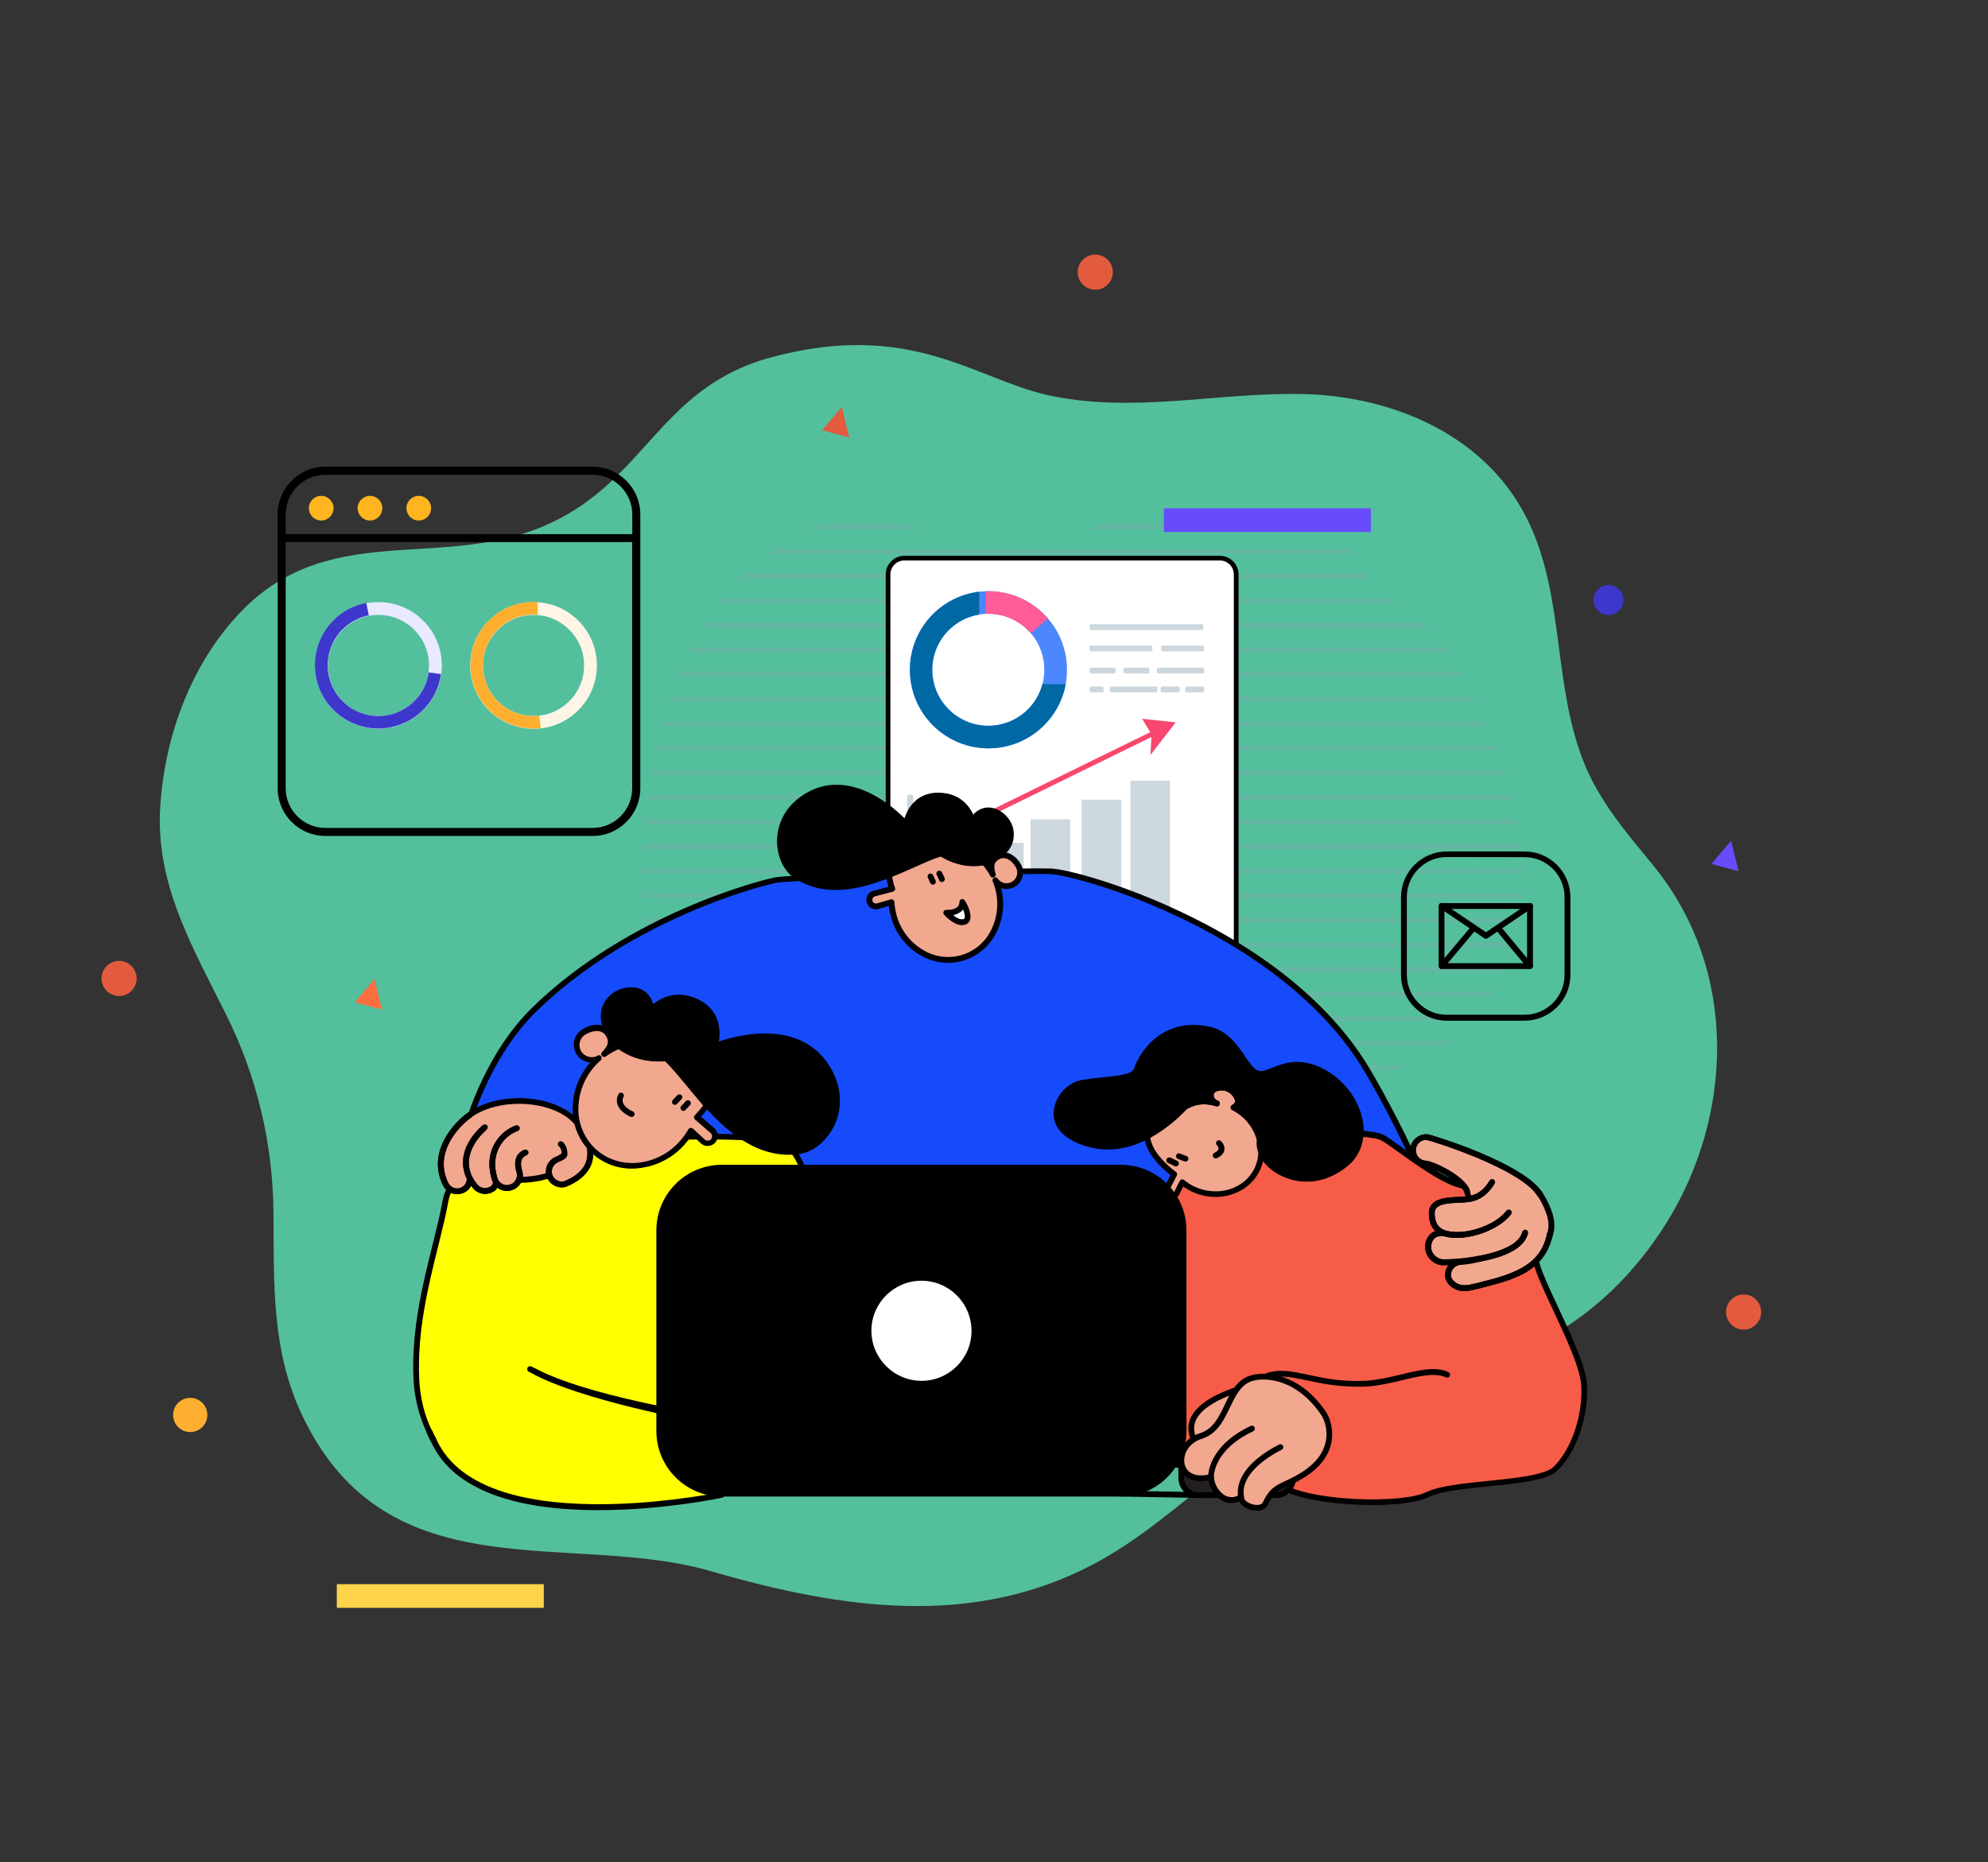 <?xml version="1.0" encoding="utf-8"?>
<!-- Generator: Adobe Illustrator 26.0.1, SVG Export Plug-In . SVG Version: 6.00 Build 0)  -->
<svg version="1.1" id="图层_1" xmlns="http://www.w3.org/2000/svg" xmlns:xlink="http://www.w3.org/1999/xlink" x="0px" y="0px"
	 viewBox="0 0 1707.6 1600" style="enable-background:new 0 0 1707.6 1600;" xml:space="preserve">
<rect x="0" y="0" width="1707.6" height="1600" fill="#333333" stroke="none"/>
<style type="text/css">
	.st0{fill:none;}
	.st1{fill:#53BF9D;}
	.st2{clip-path:url(#SVGID_00000013895850419603534250000007809846003910534285_);}
	.st3{opacity:0.3;}
	.st4{clip-path:url(#SVGID_00000103256282589970392360000009761152795283422606_);}
	.st5{fill:#8EA4B1;}
	.st6{clip-path:url(#SVGID_00000178888489495140175200000016036757569566241418_);}
	.st7{clip-path:url(#SVGID_00000004544071532815756630000008397170693703202229_);}
	.st8{clip-path:url(#SVGID_00000096026240030308392500000009614645621787274897_);}
	.st9{clip-path:url(#SVGID_00000030484517400417921570000005065601994975346846_);}
	.st10{clip-path:url(#SVGID_00000157986393317862498860000010776620876173050029_);}
	.st11{clip-path:url(#SVGID_00000037665321747520391300000002886956898881466042_);}
	.st12{clip-path:url(#SVGID_00000071543470265375722850000011922534079549266579_);}
	.st13{clip-path:url(#SVGID_00000168812199185226142440000000489826275185741220_);}
	.st14{clip-path:url(#SVGID_00000116223888981795215520000004347926320391285135_);}
	.st15{clip-path:url(#SVGID_00000152259295309638070060000001848967889609705135_);}
	.st16{clip-path:url(#SVGID_00000037674037611774344560000004425498327428645024_);}
	.st17{clip-path:url(#SVGID_00000140015319787578733110000001803854082693487271_);}
	.st18{clip-path:url(#SVGID_00000036242261328744643940000006839015335366807440_);}
	.st19{clip-path:url(#SVGID_00000116212497447501635110000003555680210245896598_);}
	.st20{fill:#992780;}
	.st21{fill:#FFFFFF;}
	.st22{fill:#CCD7DE;}
	.st23{fill:#FA476F;}
	.st24{fill:#4C87FD;}
	.st25{fill:#0069A4;}
	.st26{fill:#FF5C98;}
	.st27{fill:#042C37;}
	.st28{fill:#164BFC;}
	.st29{fill:#F2A78F;}
	.st30{fill:#F75C48;}
	.st31{fill:#231F20;}
	.st32{fill:#FFFF00;}
	.st33{fill:#FEB520;}
	.st34{fill:#E9E9FF;}
	.st35{fill:#FFF5E6;}
	.st36{fill:#3E37CB;}
	.st37{fill:#FFAF30;}
	.st38{fill:#FED44A;}
	.st39{fill:#674CFB;}
	.st40{fill:#FD6F41;}
	.st41{fill:#E25B3E;}
</style>
<g id="图层_2_00000072968709404856498390000016334347651510100893_">
	<g id="图层_1-2">
		<rect y="0" class="st0" width="1600" height="1600"/>
		<path class="st1" d="M1420.3,743.8c74.5,91.7,67.1,215.9,12.1,305.2c-27.2,44.2-64.2,80.3-106.8,102.2
			c-49.7,25.6-107.2,25-159.7,41.6c-86.7,27.5-148,110.2-228.5,152c-101.7,52.8-211.4,38.6-326.5,5.1
			c-120.6-35.1-277.2,20.4-350.8-132.8c-27.2-56.7-24.7-114.2-25.2-174.5c-0.3-59.3-14.1-117.7-40.6-170.8
			c-28.3-57-60.8-111.7-56.7-178.2c4.1-65.5,29.2-126.4,69.4-168.1c74.7-77.5,168.4-36.8,256.1-71.9
			c91.9-36.8,100.7-120.3,200-146.8c119.3-31.9,174.9,18.9,236.8,32.6c73.9,16.4,147.3-2.9,221.4-0.8s159.2,34.9,194.3,115.5
			c27.8,63.6,19.1,136.4,44.8,200.7C1374.2,689.4,1397.8,716.2,1420.3,743.8z"/>
		<g>
			<path class="st0" d="M1134.1,443.5c59.2,25,94.3,82.4,121.9,137.7c28.7,57.4,54.1,118.6,52,182s-37.8,129.6-100.6,152.6
				c-94,34.4-193.3-37.1-293.9-42.2c-103.2-5.3-193.9,58.7-277.2,116.2c-83.3,57.5-182.8,114.4-283.5,92.7
				c-107.1-23.1-175.3-146.4-133.9-242.2c19.1-44.3,49.4-79.5,92.2-99c47.4-21.5,96.1-49.1,129.2-90.3
				c32.4-40.2,47.4-91.3,70.5-137.4c26.1-52.2,95.1-129.8,160.6-125.1c60.3,4.3,95.4,69.5,156.1,76.8
				C931.5,477.8,1028.9,399.2,1134.1,443.5z"/>
		</g>
		<g>
			<defs>
				<path id="SVGID_1_" d="M679.4,905.7l-34.2-24.9c-22.7-10.6-47.2-18.7-69.5-30.2c-2.8-4.5-5.3-9.1-7.8-13.8
					c-6.1-16.8-10.8-34-14.3-51.5c-2.9-33.8-2.5-67.7,1.1-101.4c7-39.3,18-77.8,32.8-114.8c11.2-22.5,24.2-44.1,38.9-64.5
					c8.1-8.7,16.7-17,25.8-24.7c20.5-13.2,42-24.8,64.2-34.8c12.6-4.3,25.4-8.1,38.4-11.4c19.7,15.7,41.7,27.9,72.7,31.6
					c65.3,7.9,128-20.1,191.7-31.2c11.6,1.4,23.3,2.8,34.9,4.3c33.9,4.4,67.8,10.3,100.3,20.5c13.2,33.8,41.2,61.1,72.9,80.3
					c2.8,1.8,5.9,3.4,8.9,4.9c7.1,12.3,13.8,24.8,20,37.2c28.7,57.4,54.1,118.6,52,182s-37.8,129.5-100.6,152.6
					c-94,34.4-193.3-37.1-293.9-42.2c-74.4-3.8-142.3,28.4-205.6,68.2C700.9,928,691.2,915.8,679.4,905.7z"/>
			</defs>
			<clipPath id="SVGID_00000009579531347437914370000003139431833610247331_">
				<use xlink:href="#SVGID_1_"  style="overflow:visible;"/>
			</clipPath>
			<g style="clip-path:url(#SVGID_00000009579531347437914370000003139431833610247331_);">
				<g class="st3">
					<g>
						<defs>
							<rect id="SVGID_00000015314042692337277250000014623158366333499292_" x="360.9" y="357.6" width="224.3" height="211.3"/>
						</defs>
						<clipPath id="SVGID_00000183243131378283270420000009813995836870989440_">
							<use xlink:href="#SVGID_00000015314042692337277250000014623158366333499292_"  style="overflow:visible;"/>
						</clipPath>
						<g style="clip-path:url(#SVGID_00000183243131378283270420000009813995836870989440_);">
							<rect x="135.8" y="556.2" class="st5" width="225.9" height="4.2"/>
							<rect x="135.8" y="513.9" class="st5" width="225.9" height="4.2"/>
							<rect x="135.8" y="471.7" class="st5" width="225.9" height="4.2"/>
							<rect x="135.8" y="429.4" class="st5" width="225.9" height="4.2"/>
							<rect x="135.8" y="387.2" class="st5" width="225.9" height="4.2"/>
							<rect x="135.8" y="535" class="st5" width="225.9" height="4.2"/>
							<rect x="135.8" y="492.8" class="st5" width="225.9" height="4.2"/>
							<rect x="135.8" y="450.5" class="st5" width="225.9" height="4.2"/>
							<rect x="135.8" y="408.3" class="st5" width="225.9" height="4.2"/>
							<rect x="135.8" y="366" class="st5" width="225.9" height="4.2"/>
							<rect x="360.1" y="556.2" class="st5" width="225.9" height="4.2"/>
							<rect x="360.1" y="513.9" class="st5" width="225.9" height="4.2"/>
							<rect x="360.1" y="471.7" class="st5" width="225.9" height="4.2"/>
							<rect x="360.1" y="429.4" class="st5" width="225.9" height="4.2"/>
							<rect x="360.1" y="387.2" class="st5" width="225.9" height="4.2"/>
							<rect x="360.1" y="535" class="st5" width="225.9" height="4.2"/>
							<rect x="360.1" y="492.8" class="st5" width="225.9" height="4.2"/>
							<rect x="360.1" y="450.5" class="st5" width="225.9" height="4.2"/>
							<rect x="360.1" y="408.3" class="st5" width="225.9" height="4.2"/>
							<rect x="360.1" y="366" class="st5" width="225.9" height="4.2"/>
							<rect x="584.4" y="556.2" class="st5" width="225.9" height="4.2"/>
							<rect x="584.4" y="513.9" class="st5" width="225.9" height="4.2"/>
							<rect x="584.4" y="471.7" class="st5" width="225.9" height="4.2"/>
							<rect x="584.4" y="429.4" class="st5" width="225.9" height="4.2"/>
							<rect x="584.4" y="387.2" class="st5" width="225.9" height="4.2"/>
							<rect x="584.4" y="535" class="st5" width="225.9" height="4.2"/>
							<rect x="584.4" y="492.8" class="st5" width="225.9" height="4.2"/>
							<rect x="584.4" y="450.5" class="st5" width="225.9" height="4.2"/>
							<rect x="584.4" y="408.3" class="st5" width="225.9" height="4.2"/>
							<rect x="584.4" y="366" class="st5" width="225.9" height="4.2"/>
						</g>
					</g>
					<g>
						<defs>
							<rect id="SVGID_00000145752670709512614610000011053261349768513724_" x="360.9" y="568.8" width="224.3" height="211.3"/>
						</defs>
						<clipPath id="SVGID_00000176763360005924450930000007928392274042376355_">
							<use xlink:href="#SVGID_00000145752670709512614610000011053261349768513724_"  style="overflow:visible;"/>
						</clipPath>
						<g style="clip-path:url(#SVGID_00000176763360005924450930000007928392274042376355_);">
							<rect x="135.8" y="767.4" class="st5" width="225.9" height="4.2"/>
							<rect x="135.8" y="725.2" class="st5" width="225.9" height="4.2"/>
							<rect x="135.8" y="682.9" class="st5" width="225.9" height="4.2"/>
							<rect x="135.8" y="640.7" class="st5" width="225.9" height="4.2"/>
							<rect x="135.8" y="598.4" class="st5" width="225.9" height="4.2"/>
							<rect x="135.8" y="746.3" class="st5" width="225.9" height="4.2"/>
							<rect x="135.8" y="704" class="st5" width="225.9" height="4.2"/>
							<rect x="135.8" y="661.8" class="st5" width="225.9" height="4.2"/>
							<rect x="135.8" y="619.6" class="st5" width="225.9" height="4.2"/>
							<rect x="135.8" y="577.3" class="st5" width="225.9" height="4.2"/>
							<rect x="360.1" y="767.4" class="st5" width="225.9" height="4.2"/>
							<rect x="360.1" y="725.2" class="st5" width="225.9" height="4.2"/>
							<rect x="360.1" y="682.9" class="st5" width="225.9" height="4.2"/>
							<rect x="360.1" y="640.7" class="st5" width="225.9" height="4.2"/>
							<rect x="360.1" y="598.4" class="st5" width="225.9" height="4.2"/>
							<rect x="360.1" y="746.3" class="st5" width="225.9" height="4.2"/>
							<rect x="360.1" y="704" class="st5" width="225.9" height="4.2"/>
							<rect x="360.1" y="661.8" class="st5" width="225.9" height="4.2"/>
							<rect x="360.1" y="619.6" class="st5" width="225.9" height="4.2"/>
							<rect x="360.1" y="577.3" class="st5" width="225.9" height="4.2"/>
							<rect x="584.4" y="767.4" class="st5" width="225.9" height="4.2"/>
							<rect x="584.4" y="725.2" class="st5" width="225.9" height="4.2"/>
							<rect x="584.4" y="682.9" class="st5" width="225.9" height="4.2"/>
							<rect x="584.4" y="640.7" class="st5" width="225.9" height="4.2"/>
							<rect x="584.4" y="598.4" class="st5" width="225.9" height="4.2"/>
							<rect x="584.4" y="746.3" class="st5" width="225.9" height="4.2"/>
							<rect x="584.4" y="704" class="st5" width="225.9" height="4.2"/>
							<rect x="584.4" y="661.8" class="st5" width="225.9" height="4.2"/>
							<rect x="584.4" y="619.6" class="st5" width="225.9" height="4.2"/>
							<rect x="584.4" y="577.3" class="st5" width="225.9" height="4.2"/>
						</g>
					</g>
					<g>
						<defs>
							<rect id="SVGID_00000165935329021698605350000007038457627558190484_" x="360.9" y="780.1" width="224.3" height="211.3"/>
						</defs>
						<clipPath id="SVGID_00000114762663601557184270000017294079410586110639_">
							<use xlink:href="#SVGID_00000165935329021698605350000007038457627558190484_"  style="overflow:visible;"/>
						</clipPath>
						<g style="clip-path:url(#SVGID_00000114762663601557184270000017294079410586110639_);">
							<rect x="135.8" y="978.7" class="st5" width="225.9" height="4.2"/>
							<rect x="135.8" y="936.5" class="st5" width="225.9" height="4.2"/>
							<rect x="135.8" y="894.2" class="st5" width="225.9" height="4.2"/>
							<rect x="135.8" y="852" class="st5" width="225.9" height="4.2"/>
							<rect x="135.8" y="809.7" class="st5" width="225.9" height="4.2"/>
							<rect x="135.8" y="957.6" class="st5" width="225.9" height="4.2"/>
							<rect x="135.8" y="915.3" class="st5" width="225.9" height="4.2"/>
							<rect x="135.8" y="873.1" class="st5" width="225.9" height="4.2"/>
							<rect x="135.8" y="830.8" class="st5" width="225.9" height="4.2"/>
							<rect x="135.8" y="788.6" class="st5" width="225.9" height="4.2"/>
							<rect x="360.1" y="978.7" class="st5" width="225.9" height="4.2"/>
							<rect x="360.1" y="936.5" class="st5" width="225.9" height="4.2"/>
							<rect x="360.1" y="894.2" class="st5" width="225.9" height="4.2"/>
							<rect x="360.1" y="852" class="st5" width="225.9" height="4.2"/>
							<rect x="360.1" y="809.7" class="st5" width="225.9" height="4.2"/>
							<rect x="360.1" y="957.6" class="st5" width="225.9" height="4.2"/>
							<rect x="360.1" y="915.3" class="st5" width="225.9" height="4.2"/>
							<rect x="360.1" y="873.1" class="st5" width="225.9" height="4.2"/>
							<rect x="360.1" y="830.8" class="st5" width="225.9" height="4.2"/>
							<rect x="360.1" y="788.6" class="st5" width="225.9" height="4.2"/>
							<rect x="584.4" y="978.7" class="st5" width="225.9" height="4.2"/>
							<rect x="584.4" y="936.5" class="st5" width="225.9" height="4.2"/>
							<rect x="584.4" y="894.2" class="st5" width="225.9" height="4.2"/>
							<rect x="584.4" y="852" class="st5" width="225.9" height="4.2"/>
							<rect x="584.4" y="809.7" class="st5" width="225.9" height="4.2"/>
							<rect x="584.4" y="957.6" class="st5" width="225.9" height="4.2"/>
							<rect x="584.4" y="915.3" class="st5" width="225.9" height="4.2"/>
							<rect x="584.4" y="873.1" class="st5" width="225.9" height="4.2"/>
							<rect x="584.4" y="830.8" class="st5" width="225.9" height="4.2"/>
							<rect x="584.4" y="788.6" class="st5" width="225.9" height="4.2"/>
						</g>
					</g>
					<g>
						<defs>
							<rect id="SVGID_00000076599371079696378820000004902935538240296366_" x="585.2" y="357.6" width="224.3" height="211.3"/>
						</defs>
						<clipPath id="SVGID_00000012459045422076707380000005812527409455794577_">
							<use xlink:href="#SVGID_00000076599371079696378820000004902935538240296366_"  style="overflow:visible;"/>
						</clipPath>
						<g style="clip-path:url(#SVGID_00000012459045422076707380000005812527409455794577_);">
							<rect x="360.1" y="556.2" class="st5" width="225.9" height="4.2"/>
							<rect x="360.1" y="513.9" class="st5" width="225.9" height="4.2"/>
							<rect x="360.1" y="471.7" class="st5" width="225.9" height="4.2"/>
							<rect x="360.1" y="429.4" class="st5" width="225.9" height="4.2"/>
							<rect x="360.1" y="387.2" class="st5" width="225.9" height="4.2"/>
							<rect x="360.1" y="535" class="st5" width="225.9" height="4.2"/>
							<rect x="360.1" y="492.8" class="st5" width="225.9" height="4.2"/>
							<rect x="360.1" y="450.5" class="st5" width="225.9" height="4.2"/>
							<rect x="360.1" y="408.3" class="st5" width="225.9" height="4.2"/>
							<rect x="360.1" y="366" class="st5" width="225.9" height="4.2"/>
							<rect x="584.4" y="556.2" class="st5" width="225.9" height="4.2"/>
							<rect x="584.4" y="513.9" class="st5" width="225.9" height="4.2"/>
							<rect x="584.4" y="471.7" class="st5" width="225.9" height="4.2"/>
							<rect x="584.4" y="429.4" class="st5" width="225.9" height="4.2"/>
							<rect x="584.4" y="387.2" class="st5" width="225.9" height="4.2"/>
							<rect x="584.4" y="535" class="st5" width="225.9" height="4.2"/>
							<rect x="584.4" y="492.8" class="st5" width="225.9" height="4.2"/>
							<rect x="584.4" y="450.5" class="st5" width="225.9" height="4.2"/>
							<rect x="584.4" y="408.3" class="st5" width="225.9" height="4.2"/>
							<rect x="584.4" y="366" class="st5" width="225.9" height="4.2"/>
							<rect x="808.7" y="556.2" class="st5" width="225.9" height="4.2"/>
							<rect x="808.7" y="513.9" class="st5" width="225.9" height="4.2"/>
							<rect x="808.7" y="471.7" class="st5" width="225.9" height="4.2"/>
							<rect x="808.7" y="429.4" class="st5" width="225.9" height="4.2"/>
							<rect x="808.7" y="387.2" class="st5" width="225.9" height="4.2"/>
							<rect x="808.7" y="535" class="st5" width="225.9" height="4.2"/>
							<rect x="808.7" y="492.8" class="st5" width="225.9" height="4.2"/>
							<rect x="808.7" y="450.5" class="st5" width="225.9" height="4.2"/>
							<rect x="808.7" y="408.3" class="st5" width="225.9" height="4.2"/>
							<rect x="808.7" y="366" class="st5" width="225.9" height="4.2"/>
						</g>
					</g>
					<g>
						<defs>
							<rect id="SVGID_00000085232517826768789850000008481671142993821594_" x="585.2" y="568.8" width="224.3" height="211.3"/>
						</defs>
						<clipPath id="SVGID_00000034790552112745336660000015055685535761580720_">
							<use xlink:href="#SVGID_00000085232517826768789850000008481671142993821594_"  style="overflow:visible;"/>
						</clipPath>
						<g style="clip-path:url(#SVGID_00000034790552112745336660000015055685535761580720_);">
							<rect x="360.1" y="767.4" class="st5" width="225.9" height="4.2"/>
							<rect x="360.1" y="725.2" class="st5" width="225.9" height="4.2"/>
							<rect x="360.1" y="682.9" class="st5" width="225.9" height="4.2"/>
							<rect x="360.1" y="640.7" class="st5" width="225.9" height="4.2"/>
							<rect x="360.1" y="598.4" class="st5" width="225.9" height="4.2"/>
							<rect x="360.1" y="746.3" class="st5" width="225.9" height="4.2"/>
							<rect x="360.1" y="704" class="st5" width="225.9" height="4.2"/>
							<rect x="360.1" y="661.8" class="st5" width="225.9" height="4.2"/>
							<rect x="360.1" y="619.6" class="st5" width="225.9" height="4.2"/>
							<rect x="360.1" y="577.3" class="st5" width="225.9" height="4.2"/>
							<rect x="584.4" y="767.4" class="st5" width="225.9" height="4.2"/>
							<rect x="584.4" y="725.2" class="st5" width="225.9" height="4.2"/>
							<rect x="584.4" y="682.9" class="st5" width="225.9" height="4.2"/>
							<rect x="584.4" y="640.7" class="st5" width="225.9" height="4.2"/>
							<rect x="584.4" y="598.4" class="st5" width="225.9" height="4.2"/>
							<rect x="584.4" y="746.3" class="st5" width="225.9" height="4.2"/>
							<rect x="584.4" y="704" class="st5" width="225.9" height="4.2"/>
							<rect x="584.4" y="661.8" class="st5" width="225.9" height="4.2"/>
							<rect x="584.4" y="619.6" class="st5" width="225.9" height="4.2"/>
							<rect x="584.4" y="577.3" class="st5" width="225.9" height="4.2"/>
							<rect x="808.7" y="767.4" class="st5" width="225.9" height="4.2"/>
							<rect x="808.7" y="725.2" class="st5" width="225.9" height="4.2"/>
							<rect x="808.7" y="682.9" class="st5" width="225.9" height="4.2"/>
							<rect x="808.7" y="640.7" class="st5" width="225.9" height="4.2"/>
							<rect x="808.7" y="598.4" class="st5" width="225.9" height="4.2"/>
							<rect x="808.7" y="746.3" class="st5" width="225.9" height="4.2"/>
							<rect x="808.7" y="704" class="st5" width="225.9" height="4.2"/>
							<rect x="808.7" y="661.8" class="st5" width="225.9" height="4.2"/>
							<rect x="808.7" y="619.6" class="st5" width="225.9" height="4.2"/>
							<rect x="808.7" y="577.3" class="st5" width="225.9" height="4.2"/>
						</g>
					</g>
					<g>
						<defs>
							<rect id="SVGID_00000150798686956182154600000012919358470776803493_" x="585.2" y="780.1" width="224.3" height="211.3"/>
						</defs>
						<clipPath id="SVGID_00000039824190457761110710000004968071867654624909_">
							<use xlink:href="#SVGID_00000150798686956182154600000012919358470776803493_"  style="overflow:visible;"/>
						</clipPath>
						<g style="clip-path:url(#SVGID_00000039824190457761110710000004968071867654624909_);">
							<rect x="360.1" y="978.7" class="st5" width="225.9" height="4.2"/>
							<rect x="360.1" y="936.5" class="st5" width="225.9" height="4.2"/>
							<rect x="360.1" y="894.2" class="st5" width="225.9" height="4.2"/>
							<rect x="360.1" y="852" class="st5" width="225.9" height="4.2"/>
							<rect x="360.1" y="809.7" class="st5" width="225.9" height="4.2"/>
							<rect x="360.1" y="957.6" class="st5" width="225.9" height="4.2"/>
							<rect x="360.1" y="915.3" class="st5" width="225.9" height="4.2"/>
							<rect x="360.1" y="873.1" class="st5" width="225.9" height="4.2"/>
							<rect x="360.1" y="830.8" class="st5" width="225.9" height="4.2"/>
							<rect x="360.1" y="788.6" class="st5" width="225.9" height="4.2"/>
							<rect x="584.4" y="978.7" class="st5" width="225.9" height="4.2"/>
							<rect x="584.4" y="936.5" class="st5" width="225.9" height="4.2"/>
							<rect x="584.4" y="894.2" class="st5" width="225.9" height="4.2"/>
							<rect x="584.4" y="852" class="st5" width="225.9" height="4.2"/>
							<rect x="584.4" y="809.7" class="st5" width="225.9" height="4.2"/>
							<rect x="584.4" y="957.6" class="st5" width="225.9" height="4.2"/>
							<rect x="584.4" y="915.3" class="st5" width="225.9" height="4.2"/>
							<rect x="584.4" y="873.1" class="st5" width="225.9" height="4.2"/>
							<rect x="584.4" y="830.8" class="st5" width="225.9" height="4.2"/>
							<rect x="584.4" y="788.6" class="st5" width="225.9" height="4.2"/>
							<rect x="808.7" y="978.7" class="st5" width="225.9" height="4.2"/>
							<rect x="808.7" y="936.5" class="st5" width="225.9" height="4.2"/>
							<rect x="808.7" y="894.2" class="st5" width="225.9" height="4.2"/>
							<rect x="808.7" y="852" class="st5" width="225.9" height="4.2"/>
							<rect x="808.7" y="809.7" class="st5" width="225.9" height="4.2"/>
							<rect x="808.7" y="957.6" class="st5" width="225.9" height="4.2"/>
							<rect x="808.7" y="915.3" class="st5" width="225.9" height="4.2"/>
							<rect x="808.7" y="873.1" class="st5" width="225.9" height="4.2"/>
							<rect x="808.7" y="830.8" class="st5" width="225.9" height="4.2"/>
							<rect x="808.7" y="788.6" class="st5" width="225.9" height="4.2"/>
						</g>
					</g>
					<g>
						<defs>
							<rect id="SVGID_00000019678395830733344960000000945969761014905781_" x="809.5" y="357.6" width="224.3" height="211.3"/>
						</defs>
						<clipPath id="SVGID_00000034770187526588878460000004617199364670550421_">
							<use xlink:href="#SVGID_00000019678395830733344960000000945969761014905781_"  style="overflow:visible;"/>
						</clipPath>
						<g style="clip-path:url(#SVGID_00000034770187526588878460000004617199364670550421_);">
							<rect x="584.4" y="556.2" class="st5" width="225.9" height="4.2"/>
							<rect x="584.4" y="513.9" class="st5" width="225.9" height="4.2"/>
							<rect x="584.4" y="471.7" class="st5" width="225.9" height="4.2"/>
							<rect x="584.4" y="429.4" class="st5" width="225.9" height="4.2"/>
							<rect x="584.4" y="387.2" class="st5" width="225.9" height="4.2"/>
							<rect x="584.4" y="535" class="st5" width="225.9" height="4.2"/>
							<rect x="584.4" y="492.8" class="st5" width="225.9" height="4.2"/>
							<rect x="584.4" y="450.5" class="st5" width="225.9" height="4.2"/>
							<rect x="584.4" y="408.3" class="st5" width="225.9" height="4.2"/>
							<rect x="584.4" y="366" class="st5" width="225.9" height="4.2"/>
							<rect x="808.7" y="556.2" class="st5" width="225.9" height="4.2"/>
							<rect x="808.7" y="513.9" class="st5" width="225.9" height="4.2"/>
							<rect x="808.7" y="471.7" class="st5" width="225.9" height="4.2"/>
							<rect x="808.7" y="429.4" class="st5" width="225.9" height="4.2"/>
							<rect x="808.7" y="387.2" class="st5" width="225.9" height="4.2"/>
							<rect x="808.7" y="535" class="st5" width="225.9" height="4.2"/>
							<rect x="808.7" y="492.8" class="st5" width="225.9" height="4.2"/>
							<rect x="808.7" y="450.5" class="st5" width="225.9" height="4.2"/>
							<rect x="808.7" y="408.3" class="st5" width="225.9" height="4.2"/>
							<rect x="808.7" y="366" class="st5" width="225.9" height="4.2"/>
							<rect x="1033.1" y="556.2" class="st5" width="225.9" height="4.2"/>
							<rect x="1033.1" y="513.9" class="st5" width="225.9" height="4.2"/>
							<rect x="1033.1" y="471.7" class="st5" width="225.9" height="4.2"/>
							<rect x="1033.1" y="429.4" class="st5" width="225.9" height="4.2"/>
							<rect x="1033.1" y="387.2" class="st5" width="225.9" height="4.2"/>
							<rect x="1033.1" y="535" class="st5" width="225.9" height="4.2"/>
							<rect x="1033.1" y="492.8" class="st5" width="225.9" height="4.2"/>
							<rect x="1033.1" y="450.5" class="st5" width="225.9" height="4.2"/>
							<rect x="1033.1" y="408.3" class="st5" width="225.9" height="4.2"/>
							<rect x="1033.1" y="366" class="st5" width="225.9" height="4.2"/>
						</g>
					</g>
					<g>
						<defs>
							<rect id="SVGID_00000059290299330203980330000002219151487964131479_" x="809.5" y="568.8" width="224.3" height="211.3"/>
						</defs>
						<clipPath id="SVGID_00000052794303604008502140000008883743329682262449_">
							<use xlink:href="#SVGID_00000059290299330203980330000002219151487964131479_"  style="overflow:visible;"/>
						</clipPath>
						<g style="clip-path:url(#SVGID_00000052794303604008502140000008883743329682262449_);">
							<rect x="584.4" y="767.4" class="st5" width="225.9" height="4.2"/>
							<rect x="584.4" y="725.2" class="st5" width="225.9" height="4.2"/>
							<rect x="584.4" y="682.9" class="st5" width="225.9" height="4.2"/>
							<rect x="584.4" y="640.7" class="st5" width="225.9" height="4.2"/>
							<rect x="584.4" y="598.4" class="st5" width="225.9" height="4.2"/>
							<rect x="584.4" y="746.3" class="st5" width="225.9" height="4.2"/>
							<rect x="584.4" y="704" class="st5" width="225.9" height="4.2"/>
							<rect x="584.4" y="661.8" class="st5" width="225.9" height="4.2"/>
							<rect x="584.4" y="619.6" class="st5" width="225.9" height="4.2"/>
							<rect x="584.4" y="577.3" class="st5" width="225.9" height="4.2"/>
							<rect x="808.7" y="767.4" class="st5" width="225.9" height="4.2"/>
							<rect x="808.7" y="725.2" class="st5" width="225.9" height="4.2"/>
							<rect x="808.7" y="682.9" class="st5" width="225.9" height="4.2"/>
							<rect x="808.7" y="640.7" class="st5" width="225.9" height="4.2"/>
							<rect x="808.7" y="598.4" class="st5" width="225.9" height="4.2"/>
							<rect x="808.7" y="746.3" class="st5" width="225.9" height="4.2"/>
							<rect x="808.7" y="704" class="st5" width="225.9" height="4.2"/>
							<rect x="808.7" y="661.8" class="st5" width="225.9" height="4.2"/>
							<rect x="808.7" y="619.6" class="st5" width="225.9" height="4.2"/>
							<rect x="808.7" y="577.3" class="st5" width="225.9" height="4.2"/>
							<rect x="1033.1" y="767.4" class="st5" width="225.9" height="4.2"/>
							<rect x="1033.1" y="725.2" class="st5" width="225.9" height="4.2"/>
							<rect x="1033.1" y="682.9" class="st5" width="225.9" height="4.2"/>
							<rect x="1033.1" y="640.7" class="st5" width="225.9" height="4.2"/>
							<rect x="1033.1" y="598.4" class="st5" width="225.9" height="4.2"/>
							<rect x="1033.1" y="746.3" class="st5" width="225.9" height="4.2"/>
							<rect x="1033.1" y="704" class="st5" width="225.9" height="4.2"/>
							<rect x="1033.1" y="661.8" class="st5" width="225.9" height="4.2"/>
							<rect x="1033.1" y="619.6" class="st5" width="225.9" height="4.2"/>
							<rect x="1033.1" y="577.3" class="st5" width="225.9" height="4.2"/>
						</g>
					</g>
					<g>
						<defs>
							<rect id="SVGID_00000076586261619086149060000012046640958787066288_" x="809.5" y="780.1" width="224.3" height="211.3"/>
						</defs>
						<clipPath id="SVGID_00000088126607447528627990000014058954998333800609_">
							<use xlink:href="#SVGID_00000076586261619086149060000012046640958787066288_"  style="overflow:visible;"/>
						</clipPath>
						<g style="clip-path:url(#SVGID_00000088126607447528627990000014058954998333800609_);">
							<rect x="584.4" y="978.7" class="st5" width="225.9" height="4.2"/>
							<rect x="584.4" y="936.5" class="st5" width="225.9" height="4.2"/>
							<rect x="584.4" y="894.2" class="st5" width="225.9" height="4.2"/>
							<rect x="584.4" y="852" class="st5" width="225.9" height="4.2"/>
							<rect x="584.4" y="809.7" class="st5" width="225.9" height="4.2"/>
							<rect x="584.4" y="957.6" class="st5" width="225.9" height="4.2"/>
							<rect x="584.4" y="915.3" class="st5" width="225.9" height="4.2"/>
							<rect x="584.4" y="873.1" class="st5" width="225.9" height="4.2"/>
							<rect x="584.4" y="830.8" class="st5" width="225.9" height="4.2"/>
							<rect x="584.4" y="788.6" class="st5" width="225.9" height="4.2"/>
							<rect x="808.7" y="978.7" class="st5" width="225.9" height="4.2"/>
							<rect x="808.7" y="936.5" class="st5" width="225.9" height="4.2"/>
							<rect x="808.7" y="894.2" class="st5" width="225.9" height="4.2"/>
							<rect x="808.7" y="852" class="st5" width="225.9" height="4.2"/>
							<rect x="808.7" y="809.7" class="st5" width="225.9" height="4.2"/>
							<rect x="808.7" y="957.6" class="st5" width="225.9" height="4.2"/>
							<rect x="808.7" y="915.3" class="st5" width="225.9" height="4.2"/>
							<rect x="808.7" y="873.1" class="st5" width="225.9" height="4.2"/>
							<rect x="808.7" y="830.8" class="st5" width="225.9" height="4.2"/>
							<rect x="808.7" y="788.6" class="st5" width="225.9" height="4.2"/>
							<rect x="1033.1" y="978.7" class="st5" width="225.9" height="4.2"/>
							<rect x="1033.1" y="936.5" class="st5" width="225.9" height="4.2"/>
							<rect x="1033.1" y="894.2" class="st5" width="225.9" height="4.2"/>
							<rect x="1033.1" y="852" class="st5" width="225.9" height="4.2"/>
							<rect x="1033.1" y="809.7" class="st5" width="225.9" height="4.2"/>
							<rect x="1033.1" y="957.6" class="st5" width="225.9" height="4.2"/>
							<rect x="1033.1" y="915.3" class="st5" width="225.9" height="4.2"/>
							<rect x="1033.1" y="873.1" class="st5" width="225.9" height="4.2"/>
							<rect x="1033.1" y="830.8" class="st5" width="225.9" height="4.2"/>
							<rect x="1033.1" y="788.6" class="st5" width="225.9" height="4.2"/>
						</g>
					</g>
					<g>
						<defs>
							<rect id="SVGID_00000179612548468159896200000010885032171073095356_" x="1033.8" y="357.6" width="224.3" height="211.3"/>
						</defs>
						<clipPath id="SVGID_00000066494036415756227620000016609711024411525298_">
							<use xlink:href="#SVGID_00000179612548468159896200000010885032171073095356_"  style="overflow:visible;"/>
						</clipPath>
						<g style="clip-path:url(#SVGID_00000066494036415756227620000016609711024411525298_);">
							<rect x="808.7" y="556.2" class="st5" width="225.9" height="4.2"/>
							<rect x="808.7" y="513.9" class="st5" width="225.9" height="4.2"/>
							<rect x="808.7" y="471.7" class="st5" width="225.9" height="4.2"/>
							<rect x="808.7" y="429.4" class="st5" width="225.9" height="4.2"/>
							<rect x="808.7" y="387.2" class="st5" width="225.9" height="4.2"/>
							<rect x="808.7" y="535" class="st5" width="225.9" height="4.2"/>
							<rect x="808.7" y="492.8" class="st5" width="225.9" height="4.2"/>
							<rect x="808.7" y="450.5" class="st5" width="225.9" height="4.2"/>
							<rect x="808.7" y="408.3" class="st5" width="225.9" height="4.2"/>
							<rect x="808.7" y="366" class="st5" width="225.9" height="4.2"/>
							<rect x="1033.1" y="556.2" class="st5" width="225.9" height="4.2"/>
							<rect x="1033.1" y="513.9" class="st5" width="225.9" height="4.2"/>
							<rect x="1033.1" y="471.7" class="st5" width="225.9" height="4.2"/>
							<rect x="1033.1" y="429.4" class="st5" width="225.9" height="4.2"/>
							<rect x="1033.1" y="387.2" class="st5" width="225.9" height="4.2"/>
							<rect x="1033.1" y="535" class="st5" width="225.9" height="4.2"/>
							<rect x="1033.1" y="492.8" class="st5" width="225.9" height="4.2"/>
							<rect x="1033.1" y="450.5" class="st5" width="225.9" height="4.2"/>
							<rect x="1033.1" y="408.3" class="st5" width="225.9" height="4.2"/>
							<rect x="1033.1" y="366" class="st5" width="225.9" height="4.2"/>
							<rect x="1257.4" y="556.2" class="st5" width="225.9" height="4.2"/>
							<rect x="1257.4" y="513.9" class="st5" width="225.9" height="4.2"/>
							<rect x="1257.4" y="471.7" class="st5" width="225.9" height="4.2"/>
							<rect x="1257.4" y="429.4" class="st5" width="225.9" height="4.2"/>
							<rect x="1257.4" y="387.2" class="st5" width="225.9" height="4.2"/>
							<rect x="1257.4" y="535" class="st5" width="225.9" height="4.2"/>
							<rect x="1257.4" y="492.8" class="st5" width="225.9" height="4.2"/>
							<rect x="1257.4" y="450.5" class="st5" width="225.9" height="4.2"/>
							<rect x="1257.4" y="408.3" class="st5" width="225.9" height="4.2"/>
							<rect x="1257.4" y="366" class="st5" width="225.9" height="4.2"/>
						</g>
					</g>
					<g>
						<defs>
							<rect id="SVGID_00000056416287567096559120000006774375092297386887_" x="1033.8" y="568.8" width="224.3" height="211.3"/>
						</defs>
						<clipPath id="SVGID_00000115505676837817979470000008653118666351371447_">
							<use xlink:href="#SVGID_00000056416287567096559120000006774375092297386887_"  style="overflow:visible;"/>
						</clipPath>
						<g style="clip-path:url(#SVGID_00000115505676837817979470000008653118666351371447_);">
							<rect x="808.7" y="767.4" class="st5" width="225.9" height="4.2"/>
							<rect x="808.7" y="725.2" class="st5" width="225.9" height="4.2"/>
							<rect x="808.7" y="682.9" class="st5" width="225.9" height="4.2"/>
							<rect x="808.7" y="640.7" class="st5" width="225.9" height="4.2"/>
							<rect x="808.7" y="598.4" class="st5" width="225.9" height="4.2"/>
							<rect x="808.7" y="746.3" class="st5" width="225.9" height="4.2"/>
							<rect x="808.7" y="704" class="st5" width="225.9" height="4.2"/>
							<rect x="808.7" y="661.8" class="st5" width="225.9" height="4.2"/>
							<rect x="808.7" y="619.6" class="st5" width="225.9" height="4.2"/>
							<rect x="808.7" y="577.3" class="st5" width="225.9" height="4.2"/>
							<rect x="1033.1" y="767.4" class="st5" width="225.9" height="4.2"/>
							<rect x="1033.1" y="725.2" class="st5" width="225.9" height="4.2"/>
							<rect x="1033.1" y="682.9" class="st5" width="225.9" height="4.2"/>
							<rect x="1033.1" y="640.7" class="st5" width="225.9" height="4.2"/>
							<rect x="1033.1" y="598.4" class="st5" width="225.9" height="4.2"/>
							<rect x="1033.1" y="746.3" class="st5" width="225.9" height="4.2"/>
							<rect x="1033.1" y="704" class="st5" width="225.9" height="4.2"/>
							<rect x="1033.1" y="661.8" class="st5" width="225.9" height="4.2"/>
							<rect x="1033.1" y="619.6" class="st5" width="225.9" height="4.2"/>
							<rect x="1033.1" y="577.3" class="st5" width="225.9" height="4.2"/>
							<rect x="1257.4" y="767.4" class="st5" width="225.9" height="4.2"/>
							<rect x="1257.4" y="725.2" class="st5" width="225.9" height="4.2"/>
							<rect x="1257.4" y="682.9" class="st5" width="225.9" height="4.2"/>
							<rect x="1257.4" y="640.7" class="st5" width="225.9" height="4.2"/>
							<rect x="1257.4" y="598.4" class="st5" width="225.9" height="4.2"/>
							<rect x="1257.4" y="746.3" class="st5" width="225.9" height="4.2"/>
							<rect x="1257.4" y="704" class="st5" width="225.9" height="4.2"/>
							<rect x="1257.4" y="661.8" class="st5" width="225.9" height="4.2"/>
							<rect x="1257.4" y="619.6" class="st5" width="225.9" height="4.2"/>
							<rect x="1257.4" y="577.3" class="st5" width="225.9" height="4.2"/>
						</g>
					</g>
					<g>
						<defs>
							<rect id="SVGID_00000081625183172726070720000005296636419915217560_" x="1033.8" y="780.1" width="224.3" height="211.3"/>
						</defs>
						<clipPath id="SVGID_00000120544100938138998030000016976404488177261721_">
							<use xlink:href="#SVGID_00000081625183172726070720000005296636419915217560_"  style="overflow:visible;"/>
						</clipPath>
						<g style="clip-path:url(#SVGID_00000120544100938138998030000016976404488177261721_);">
							<rect x="808.7" y="978.7" class="st5" width="225.9" height="4.2"/>
							<rect x="808.7" y="936.5" class="st5" width="225.9" height="4.2"/>
							<rect x="808.7" y="894.2" class="st5" width="225.9" height="4.2"/>
							<rect x="808.7" y="852" class="st5" width="225.9" height="4.2"/>
							<rect x="808.7" y="809.7" class="st5" width="225.9" height="4.2"/>
							<rect x="808.7" y="957.6" class="st5" width="225.9" height="4.2"/>
							<rect x="808.7" y="915.3" class="st5" width="225.9" height="4.2"/>
							<rect x="808.7" y="873.1" class="st5" width="225.9" height="4.2"/>
							<rect x="808.7" y="830.8" class="st5" width="225.9" height="4.2"/>
							<rect x="808.7" y="788.6" class="st5" width="225.9" height="4.2"/>
							<rect x="1033.1" y="978.7" class="st5" width="225.9" height="4.2"/>
							<rect x="1033.1" y="936.5" class="st5" width="225.9" height="4.2"/>
							<rect x="1033.1" y="894.2" class="st5" width="225.9" height="4.2"/>
							<rect x="1033.1" y="852" class="st5" width="225.9" height="4.2"/>
							<rect x="1033.1" y="809.7" class="st5" width="225.9" height="4.2"/>
							<rect x="1033.1" y="957.6" class="st5" width="225.9" height="4.2"/>
							<rect x="1033.1" y="915.3" class="st5" width="225.9" height="4.2"/>
							<rect x="1033.1" y="873.1" class="st5" width="225.9" height="4.2"/>
							<rect x="1033.1" y="830.8" class="st5" width="225.9" height="4.2"/>
							<rect x="1033.1" y="788.6" class="st5" width="225.9" height="4.2"/>
							<rect x="1257.4" y="978.7" class="st5" width="225.9" height="4.2"/>
							<rect x="1257.4" y="936.5" class="st5" width="225.9" height="4.2"/>
							<rect x="1257.4" y="894.2" class="st5" width="225.9" height="4.2"/>
							<rect x="1257.4" y="852" class="st5" width="225.9" height="4.2"/>
							<rect x="1257.4" y="809.7" class="st5" width="225.9" height="4.2"/>
							<rect x="1257.4" y="957.6" class="st5" width="225.9" height="4.2"/>
							<rect x="1257.4" y="915.3" class="st5" width="225.9" height="4.2"/>
							<rect x="1257.4" y="873.1" class="st5" width="225.9" height="4.2"/>
							<rect x="1257.4" y="830.8" class="st5" width="225.9" height="4.2"/>
							<rect x="1257.4" y="788.6" class="st5" width="225.9" height="4.2"/>
						</g>
					</g>
					<g>
						<defs>
							<rect id="SVGID_00000083771534500682635950000012297150518883475885_" x="1258.1" y="357.6" width="224.3" height="211.3"/>
						</defs>
						<clipPath id="SVGID_00000124136859407860143130000015784181059942337930_">
							<use xlink:href="#SVGID_00000083771534500682635950000012297150518883475885_"  style="overflow:visible;"/>
						</clipPath>
						<g style="clip-path:url(#SVGID_00000124136859407860143130000015784181059942337930_);">
							<rect x="1033.1" y="556.2" class="st5" width="225.9" height="4.2"/>
							<rect x="1033.1" y="513.9" class="st5" width="225.9" height="4.2"/>
							<rect x="1033.1" y="471.7" class="st5" width="225.9" height="4.2"/>
							<rect x="1033.1" y="429.4" class="st5" width="225.9" height="4.2"/>
							<rect x="1033.1" y="387.2" class="st5" width="225.9" height="4.2"/>
							<rect x="1033.1" y="535" class="st5" width="225.9" height="4.2"/>
							<rect x="1033.1" y="492.8" class="st5" width="225.9" height="4.2"/>
							<rect x="1033.1" y="450.5" class="st5" width="225.9" height="4.2"/>
							<rect x="1033.1" y="408.3" class="st5" width="225.9" height="4.2"/>
							<rect x="1033.1" y="366" class="st5" width="225.9" height="4.2"/>
							<rect x="1257.4" y="556.2" class="st5" width="225.9" height="4.2"/>
							<rect x="1257.4" y="513.9" class="st5" width="225.9" height="4.2"/>
							<rect x="1257.4" y="471.7" class="st5" width="225.9" height="4.2"/>
							<rect x="1257.4" y="429.4" class="st5" width="225.9" height="4.2"/>
							<rect x="1257.4" y="387.2" class="st5" width="225.9" height="4.2"/>
							<rect x="1257.4" y="535" class="st5" width="225.9" height="4.2"/>
							<rect x="1257.4" y="492.8" class="st5" width="225.9" height="4.2"/>
							<rect x="1257.4" y="450.5" class="st5" width="225.9" height="4.2"/>
							<rect x="1257.4" y="408.3" class="st5" width="225.9" height="4.2"/>
							<rect x="1257.4" y="366" class="st5" width="225.9" height="4.2"/>
							<rect x="1481.7" y="556.2" class="st5" width="225.9" height="4.2"/>
							<rect x="1481.7" y="513.9" class="st5" width="225.9" height="4.2"/>
							<rect x="1481.7" y="471.7" class="st5" width="225.9" height="4.2"/>
							<rect x="1481.7" y="429.4" class="st5" width="225.9" height="4.2"/>
							<rect x="1481.7" y="387.2" class="st5" width="225.9" height="4.2"/>
							<rect x="1481.7" y="535" class="st5" width="225.9" height="4.2"/>
							<rect x="1481.7" y="492.8" class="st5" width="225.9" height="4.2"/>
							<rect x="1481.7" y="450.5" class="st5" width="225.9" height="4.2"/>
							<rect x="1481.7" y="408.3" class="st5" width="225.9" height="4.2"/>
							<rect x="1481.7" y="366" class="st5" width="225.9" height="4.2"/>
						</g>
					</g>
					<g>
						<defs>
							<rect id="SVGID_00000032634936879006834960000008512853034304825479_" x="1258.1" y="568.8" width="224.3" height="211.3"/>
						</defs>
						<clipPath id="SVGID_00000082369627993337679660000003935583577152729528_">
							<use xlink:href="#SVGID_00000032634936879006834960000008512853034304825479_"  style="overflow:visible;"/>
						</clipPath>
						<g style="clip-path:url(#SVGID_00000082369627993337679660000003935583577152729528_);">
							<rect x="1033.1" y="767.4" class="st5" width="225.9" height="4.2"/>
							<rect x="1033.1" y="725.2" class="st5" width="225.9" height="4.2"/>
							<rect x="1033.1" y="682.9" class="st5" width="225.9" height="4.2"/>
							<rect x="1033.1" y="640.7" class="st5" width="225.9" height="4.2"/>
							<rect x="1033.1" y="598.4" class="st5" width="225.9" height="4.2"/>
							<rect x="1033.1" y="746.3" class="st5" width="225.9" height="4.2"/>
							<rect x="1033.1" y="704" class="st5" width="225.9" height="4.2"/>
							<rect x="1033.1" y="661.8" class="st5" width="225.9" height="4.2"/>
							<rect x="1033.1" y="619.6" class="st5" width="225.9" height="4.2"/>
							<rect x="1033.1" y="577.3" class="st5" width="225.9" height="4.2"/>
							<rect x="1257.4" y="767.4" class="st5" width="225.9" height="4.2"/>
							<rect x="1257.4" y="725.2" class="st5" width="225.9" height="4.2"/>
							<rect x="1257.4" y="682.9" class="st5" width="225.9" height="4.2"/>
							<rect x="1257.4" y="640.7" class="st5" width="225.9" height="4.2"/>
							<rect x="1257.4" y="598.4" class="st5" width="225.9" height="4.2"/>
							<rect x="1257.4" y="746.3" class="st5" width="225.9" height="4.2"/>
							<rect x="1257.4" y="704" class="st5" width="225.9" height="4.2"/>
							<rect x="1257.4" y="661.8" class="st5" width="225.9" height="4.2"/>
							<rect x="1257.4" y="619.6" class="st5" width="225.9" height="4.2"/>
							<rect x="1257.4" y="577.3" class="st5" width="225.9" height="4.2"/>
							<rect x="1481.7" y="767.4" class="st5" width="225.9" height="4.2"/>
							<rect x="1481.7" y="725.2" class="st5" width="225.9" height="4.2"/>
							<rect x="1481.7" y="682.9" class="st5" width="225.9" height="4.2"/>
							<rect x="1481.7" y="640.7" class="st5" width="225.9" height="4.2"/>
							<rect x="1481.7" y="598.4" class="st5" width="225.9" height="4.2"/>
							<rect x="1481.7" y="746.3" class="st5" width="225.9" height="4.2"/>
							<rect x="1481.7" y="704" class="st5" width="225.9" height="4.2"/>
							<rect x="1481.7" y="661.8" class="st5" width="225.9" height="4.2"/>
							<rect x="1481.7" y="619.6" class="st5" width="225.9" height="4.2"/>
							<rect x="1481.7" y="577.3" class="st5" width="225.9" height="4.2"/>
						</g>
					</g>
					<g>
						<defs>
							<rect id="SVGID_00000148641099467489460080000002568538901993276821_" x="1258.1" y="780.1" width="224.3" height="211.3"/>
						</defs>
						<clipPath id="SVGID_00000175305917042210949570000009581105878561602479_">
							<use xlink:href="#SVGID_00000148641099467489460080000002568538901993276821_"  style="overflow:visible;"/>
						</clipPath>
						<g style="clip-path:url(#SVGID_00000175305917042210949570000009581105878561602479_);">
							<rect x="1033.1" y="978.7" class="st5" width="225.9" height="4.2"/>
							<rect x="1033.1" y="936.5" class="st5" width="225.9" height="4.2"/>
							<rect x="1033.1" y="894.2" class="st5" width="225.9" height="4.2"/>
							<rect x="1033.1" y="852" class="st5" width="225.9" height="4.2"/>
							<rect x="1033.1" y="809.7" class="st5" width="225.9" height="4.2"/>
							<rect x="1033.1" y="957.6" class="st5" width="225.9" height="4.2"/>
							<rect x="1033.1" y="915.3" class="st5" width="225.9" height="4.2"/>
							<rect x="1033.1" y="873.1" class="st5" width="225.9" height="4.2"/>
							<rect x="1033.1" y="830.8" class="st5" width="225.9" height="4.2"/>
							<rect x="1033.1" y="788.6" class="st5" width="225.9" height="4.2"/>
							<rect x="1257.4" y="978.7" class="st5" width="225.9" height="4.2"/>
							<rect x="1257.4" y="936.5" class="st5" width="225.9" height="4.2"/>
							<rect x="1257.4" y="894.2" class="st5" width="225.9" height="4.2"/>
							<rect x="1257.4" y="852" class="st5" width="225.9" height="4.2"/>
							<rect x="1257.4" y="809.7" class="st5" width="225.9" height="4.2"/>
							<rect x="1257.4" y="957.6" class="st5" width="225.9" height="4.2"/>
							<rect x="1257.4" y="915.3" class="st5" width="225.9" height="4.2"/>
							<rect x="1257.4" y="873.1" class="st5" width="225.9" height="4.2"/>
							<rect x="1257.4" y="830.8" class="st5" width="225.9" height="4.2"/>
							<rect x="1257.4" y="788.6" class="st5" width="225.9" height="4.2"/>
							<rect x="1481.7" y="978.7" class="st5" width="225.9" height="4.2"/>
							<rect x="1481.7" y="936.5" class="st5" width="225.9" height="4.2"/>
							<rect x="1481.7" y="894.2" class="st5" width="225.9" height="4.2"/>
							<rect x="1481.7" y="852" class="st5" width="225.9" height="4.2"/>
							<rect x="1481.7" y="809.7" class="st5" width="225.9" height="4.2"/>
							<rect x="1481.7" y="957.6" class="st5" width="225.9" height="4.2"/>
							<rect x="1481.7" y="915.3" class="st5" width="225.9" height="4.2"/>
							<rect x="1481.7" y="873.1" class="st5" width="225.9" height="4.2"/>
							<rect x="1481.7" y="830.8" class="st5" width="225.9" height="4.2"/>
							<rect x="1481.7" y="788.6" class="st5" width="225.9" height="4.2"/>
						</g>
					</g>
				</g>
			</g>
		</g>
		<path class="st20" d="M939.2,559h92.6c1.8,0,1.8-6.9,0-6.9h-92.6C937.4,552.1,937.4,559,939.2,559z"/>
		<path class="st21" d="M776.8,479.5h271.1c7.7,0,14,6.3,14,14v356.1c0,7.7-6.3,14-14,14H776.8c-7.7,0-14-6.3-14-14V493.5
			C762.8,485.8,769,479.5,776.8,479.5z"/>
		<path d="M1047.8,481.5c6.6,0,12,5.4,12,12v356.1c0,6.6-5.4,12-12,12H776.8c-6.6,0-12-5.4-12-12V493.5c0-6.6,5.4-12,12-12H1047.8
			 M1047.8,477.5H776.8c-8.8,0-16,7.2-16,16v356.1c0,8.8,7.2,16,16,16h271.1c8.8,0,16-7.2,16-16V493.5
			C1063.8,484.7,1056.7,477.5,1047.8,477.5z"/>
		<path class="st22" d="M936.8,541.3h96c1.3,0,1.3-5,0-5h-96C935.5,536.3,935.5,541.3,936.8,541.3z M936.8,559.6h52.1
			c1.3,0,1.3-5,0-5h-52.1C935.5,554.6,935.5,559.6,936.8,559.6z M998.3,559.6h35.1c1.3,0,1.3-5,0-5h-35.1
			C997,554.6,997,559.6,998.3,559.6z M936.8,578.6h20.5c1.3,0,1.3-5,0-5h-20.5C935.5,573.6,935.5,578.6,936.8,578.6L936.8,578.6z
			 M965.8,578.6h20.5c1.3,0,1.3-5,0-5h-20.4C964.5,573.6,964.5,578.6,965.8,578.6L965.8,578.6z M954.2,594.8h39.1c1.3,0,1.3-5,0-5
			h-39.1C952.9,589.8,952.9,594.8,954.2,594.8L954.2,594.8z M936.8,594.8H947c1.3,0,1.3-5,0-5h-10.2
			C935.5,589.8,935.5,594.8,936.8,594.8L936.8,594.8z M997.9,594.8h14.5c1.3,0,1.3-5,0-5h-14.5C996.6,589.8,996.6,594.8,997.9,594.8
			L997.9,594.8z M1018.9,594.8h14.5c1.3,0,1.3-5,0-5H1019C1017.6,589.8,1017.6,594.8,1018.9,594.8L1018.9,594.8z M994.6,578.6h38.9
			c1.3,0,1.3-5,0-5h-38.8C993.3,573.6,993.3,578.6,994.6,578.6L994.6,578.6z M1028.7,801.6h-23.7V670.7h-34v130.9h-7.9V687h-34
			v114.6h-9.9v-97.7h-34v97.7h-5.9v-77.5h-34v77.5h-5.8v-54.8h-34.1v54.8h-21V684.2c0-2.3-5.2-2.3-5.2,0v119.1c0,1,1.2,1.8,2.6,1.8
			h246.8C1032.1,805.1,1032.1,801.5,1028.7,801.6L1028.7,801.6z"/>
		<polygon class="st23" points="1009.9,620.6 981,617.5 988,629 805,718.7 806,722.9 989,633.2 988.2,648.6 		"/>
		<path class="st24" d="M848.8,507.9c-37.3,0.1-67.4,30.4-67.3,67.7s30.4,67.4,67.7,67.3c37.2-0.1,67.3-30.3,67.3-67.5
			c0-37.3-30.2-67.5-67.5-67.5C849,507.9,848.9,507.9,848.8,507.9z M848.8,623.4L848.8,623.4L848.8,623.4
			c-26.5-0.1-48-21.7-47.9-48.2c0.1-26.5,21.7-48,48.2-47.9c26.5,0.1,48,21.6,47.9,48.1c0,26.5-21.5,48-48,48
			C849,623.4,848.9,623.4,848.8,623.4L848.8,623.4z"/>
		<path class="st25" d="M895.4,587.7c-6.7,25.7-33.1,41.1-58.8,34.4c-25.7-6.7-41.1-33.1-34.4-58.8c4.8-18.4,20.1-32.3,38.9-35.3
			v-19.6c-37,4.4-63.4,38-59,75s38,63.4,75,59c29.3-3.5,52.9-25.6,58.3-54.6H895.4z"/>
		<path class="st26" d="M885.3,544c4.9-4.2,9.9-8.4,14.9-12.5c-12.9-15-31.6-23.6-51.3-23.6h-2v19.4h2
			C862.9,527.3,876.2,533.4,885.3,544z"/>
		<path class="st27" d="M851.3,960.1l-0.4-0.2c-0.1,0.3-0.2,0.5-0.2,0.8C850.7,960.4,851,960.2,851.3,960.1z"/>
		<path class="st28" d="M1174.2,919.1c-70.7-119.5-246-169.4-271.3-170.5s-222.4,5-235.8,7.3s-127.1,31.7-208.7,111.7
			c-43.6,43-59.1,106.4-59.1,106.4l90.5-1.7c0,0,3.4-41.5,122.3-63.7l-75.2,244.2c0,0,486.1,0.4,508.6-9.6c0,0-53-192.9-57.9-223.1
			c-0.5-3.7-1.3-7.5-2.1-11.3c102.2,31.6,170.9,114.5,170.9,114.5l74,8.8C1230.6,1032.1,1205.5,971.8,1174.2,919.1L1174.2,919.1z"/>
		<path d="M547.2,1155.3h-13.5l75-243.4c-32.8,6.4-75.2,18-99.9,38.3c-15.2,12.4-16.3,22.3-16.4,22.4l-0.2,2.2l-2.2,0.1l-93.8,1.8
			l0.8-3.2c0.2-0.6,16.1-64.6,59.8-107.5c43.1-42.3,94.8-69.8,130.7-85.5c41.1-18,73-25.8,79.3-26.9c13.9-2.4,210.4-8.6,236.3-7.4
			c13.5,0.6,64,13.7,119.6,41.2c89.2,44,132.8,95.3,153.7,130.6c31,52.2,56.4,112.8,56.6,113.3l1.7,3.9l-79.2-9.4l-0.6-0.8
			c-0.7-0.8-67.7-80.5-165.7-112.4c0.5,2.4,0.9,4.9,1.3,7.2c4.8,29.6,57.3,220.8,57.8,222.8l0.6,2.1l-2,0.9
			C1025.5,1154.9,619.1,1155.3,547.2,1155.3z M540.5,1150.3c164.3,0.2,469.9-1.6,502.2-8.7c-6.3-23.1-52.7-192.5-57.3-221
			c-0.5-3.6-1.3-7.5-2.1-11.2l-0.8-4.1l4,1.2c53.2,16.4,97.1,46.9,124.6,69.5c26.6,21.9,43.4,41,46.8,45l68.7,8.2
			c-6.1-14.3-28.3-64.5-54.6-108.8l0,0c-20.5-34.7-63.5-85.2-151.6-128.7c-56-27.7-106.1-40.1-117.6-40.7
			c-24.4-1.1-222.2,5-235.2,7.3c-6.2,1.1-37.6,8.8-78.2,26.6c-35.4,15.5-86.6,42.7-129.1,84.5c-37.1,36.5-53.8,88.8-57.5,102
			l85.2-1.6c2.5-9.3,18.8-44.1,123.9-63.7l4.1-0.8L540.5,1150.3z"/>
		<path class="st29" d="M874.8,744c-3.1-5.6-10.2-12-17.6-8s-6.1,10-4.4,15.5c-2.1-4-4.7-7.6-7.7-10.9c-9.5,2.1-23.2,1.2-36.8-7.5
			c-9.5,2.7-30.3,12.4-44.9,18.6c1,5.6,1.8,9.5,3,12l-15.8,4.1c-2.9,1-4.5,4.2-3.5,7.2c1,2.8,3.9,4.3,6.7,3.6l11.8-3.4
			c0.3,4.2,1,8.5,2.2,12.5c7.8,26.7,34.2,42.5,58.8,35.3s38.1-34.8,30.1-61.6c-0.5-1.7-1.1-3.4-1.8-5c3.7,5.3,11,6.6,16.3,3
			c2.2-1.6,3.9-3.8,4.6-6.5C876.8,749.9,876.4,746.7,874.8,744L874.8,744z"/>
		<path d="M814.5,827.2c-8,0-16-2.1-23-6c-12.7-7.1-22-18.9-26-32.9c-0.9-3.3-1.6-6.6-2-10l-8.9,2.6c-4.3,1.3-8.8-1.2-10.1-5.5
			c-0.3-1-0.4-2-0.3-3c0.3-3.3,2.5-6.1,5.7-7.1h0.1l13.1-3.4c-0.7-2.5-1.3-5.6-2.1-9.8c-0.2-1.2,0.4-2.3,1.5-2.8
			c4.1-1.7,8.6-3.7,13.4-5.8c12.2-5.4,24.8-10.9,31.8-12.9c0.7-0.2,1.4-0.1,2,0.3c15.5,10,29.6,8.3,34.9,7.2
			c0.9-0.2,1.8,0.1,2.4,0.8c0.8,0.9,1.6,1.9,2.4,2.8c0.7-2.9,2.6-5.7,6.7-7.9c8.1-4.4,16.7,1.2,20.9,9c3.8,6.8,1.3,15.5-5.6,19.2
			c-3.5,1.9-7.7,2.3-11.5,1c3.4,13.3,1.8,27.3-4.7,39.4c-5.8,11-15.9,19.3-27.8,22.9C823.2,826.6,818.9,827.2,814.5,827.2z
			 M765.7,772.6c1.3,0,2.4,1,2.5,2.3c0.3,4.1,1,8.1,2.1,12c3.6,12.7,12.1,23.4,23.7,29.9c19.7,11.2,44.8,4.4,56-15.3
			c0.3-0.5,0.5-1,0.8-1.5c6.2-11.7,7.5-25.4,3.6-38c-0.4-1.6-1-3.2-1.7-4.7c-0.6-1.2-0.1-2.7,1.2-3.3c1.1-0.5,2.4-0.2,3.1,0.9
			c2.9,4.2,8.6,5.2,12.8,2.3c3.9-2.7,5.1-7.9,2.8-12.1l0,0c-2.5-4.5-8.4-10.1-14.2-7c-5.1,2.8-5.1,6.3-3.2,12.6
			c0.4,1.3-0.3,2.7-1.7,3.1c-1.2,0.3-2.4-0.2-2.9-1.2c-1.8-3.4-3.9-6.5-6.4-9.4c-6.6,1.2-20.7,2-36.2-7.5
			c-6.8,2.1-18.7,7.3-30.1,12.3c-4.1,1.8-8,3.5-11.6,5.1c0.8,4.5,1.5,7.5,2.4,9.4c0.6,1.3,0,2.7-1.2,3.3c-0.1,0.1-0.3,0.1-0.4,0.2
			l-15.7,4.1c-1.2,0.4-2,1.4-2.1,2.7c0,0.4,0,0.8,0.1,1.2c0.5,1.6,2.2,2.5,3.8,2.1l11.8-3.4C765.3,772.6,765.5,772.6,765.7,772.6z"
			/>
		<path d="M801.3,760c-1,0-1.9-0.6-2.3-1.5l-2-4.5c-0.6-1.3,0-2.7,1.2-3.3s2.7,0,3.3,1.2l0,0l2.1,4.6c0.6,1.3,0,2.7-1.2,3.3
			c0,0,0,0,0,0C802,760,801.7,760,801.3,760z M809.1,757.8c-1,0-1.9-0.6-2.3-1.4l-2.2-4.7c-0.7-1.2-0.2-2.7,1-3.4
			c1.2-0.7,2.7-0.2,3.4,1c0,0.1,0.1,0.2,0.1,0.2l2.2,4.7c0.6,1.2,0.1,2.7-1.2,3.3C809.9,757.7,809.5,757.8,809.1,757.8L809.1,757.8z
			"/>
		<path class="st21" d="M812.8,784.1c0,0,13.9,1,13.9-9.3c0,0,8.7,14.2,2.1,17S812.8,784.1,812.8,784.1L812.8,784.1z"/>
		<path d="M826.3,794.8c-7.2,0-14.5-8-15.4-9c-0.9-1-0.8-2.6,0.2-3.5c0.5-0.4,1.1-0.7,1.8-0.6c1.8,0.1,6.9-0.1,9.5-2.5
			c1.2-1.1,1.8-2.7,1.7-4.3c0-1.4,1.1-2.5,2.5-2.5c0.9,0,1.7,0.5,2.1,1.2c6.2,10,4.9,15.6,4.5,16.6c-0.5,1.8-1.9,3.3-3.6,4
			C828.6,794.6,827.5,794.8,826.3,794.8z M818.7,786.2c2.9,2.3,6.6,4.4,9.1,3.3c0.4-0.1,0.7-0.5,0.8-0.9c0.5-1.6-0.2-4.5-1.4-7.3
			c-0.4,0.5-0.8,1-1.3,1.5C823.8,784.6,821.3,785.7,818.7,786.2L818.7,786.2z"/>
		<path d="M808.4,733c17.6,11.2,35.4,9.6,43.8,5.2s17.7-11.7,15.7-25s-21.6-26.3-32.8-8.4c0,0-4.9-21.1-29.1-21.4
			s-27.9,24.5-27.9,24.5s-41.3-47.7-82.5-25.5c-35,18.9-29.2,58.2-12.1,69.7C725.7,780.2,781.4,740.5,808.4,733L808.4,733z"/>
		<path d="M717.8,764.6c-12.3,0-24.4-2.9-35.7-10.4c-9.4-6.3-15.3-19.9-14.6-33.8c0.5-9.8,4.6-28,26.9-40.1
			c17.7-9.5,38.1-7.9,59.2,4.5c8.5,5.1,16.3,11.2,23.3,18.2c2.5-7.6,9.8-22,28.8-22h0.5c18.6,0.2,26.7,12,29.8,18.8
			c6-6.6,12.7-6.5,16.5-5.7c8.7,1.8,16.6,10.1,18,18.9c2.7,17.2-12.1,25-17,27.5c-9.9,5.2-28.2,5.9-45.4-4.7
			c-6.1,1.8-13.6,5.2-22.2,9.1C766.2,753.6,741.8,764.6,717.8,764.6z M718.5,679.1c-7.6,0-15,1.9-21.7,5.5
			c-20.2,10.9-23.9,27.2-24.3,36c-0.6,12.2,4.4,24.1,12.4,29.5c31,20.7,70.2,3.1,98.9-9.8c9.3-4.2,17.3-7.8,23.9-9.6
			c0.7-0.2,1.4-0.1,2,0.3c9.3,5.9,27.9,12.1,41.3,5.1c11.2-5.9,15.8-13,14.3-22.4c-1.1-6.8-7.3-13.4-14-14.8
			c-5.5-1.2-10.4,1.4-14.2,7.3c-0.7,1.2-2.3,1.5-3.4,0.8c-0.6-0.4-1-0.9-1.1-1.6c-0.2-0.8-4.8-19.2-26.7-19.5
			c-21.7-0.3-25.3,21.5-25.4,22.4c-0.2,1.4-1.5,2.3-2.8,2.1c-0.6-0.1-1.1-0.4-1.5-0.8C775.9,709.2,749.3,679.1,718.5,679.1
			L718.5,679.1z"/>
		<path d="M1029.4,1286.9L1029.4,1286.9l-66.8-1.2c-1.4,0-2.5-1.1-2.5-2.5s1.1-2.5,2.5-2.5l0,0l66.8,1.2c1.4,0,2.5,1.1,2.5,2.5
			S1030.8,1286.9,1029.4,1286.9L1029.4,1286.9z"/>
		<path class="st30" d="M946.1,1262c21.6-10.9,131.5-0.7,154.7,14.7s103.2,18.2,125.7,7.2s94.6-8.1,109.2-21.9s26.1-43,24.9-71
			s-40.6-92.3-41.9-111s-44.7-57-65.6-62.5s-57.6-36.7-66.9-40.9s-75.2-8.4-103.5,9.8s-69.3,28.7-94.6,36.7S946.1,1262,946.1,1262z"
			/>
		<path d="M1179.1,1293c-4.8,0-9.9-0.1-15.3-0.4c-29.3-1.4-53.4-6.6-64.4-13.9c-10.2-6.8-40.4-13.3-76.8-16.8
			c-35.8-3.4-66.1-2.5-75.4,2.2l-3.9,2l0.3-4.4c0-0.6,4.3-58.4,11.6-116.5c13.3-106.7,24.8-122.1,32.2-124.5
			c4.1-1.3,8.7-2.7,13.5-4.1c24.1-7.3,57.1-17.2,80.4-32.2c29-18.7,95.4-14.7,105.9-10c3.4,1.5,9.6,6,17.6,11.7
			c15,10.8,35.6,25.5,49,29c10.3,2.7,26.5,13.3,41.2,26.9c7.6,7,25.3,24.8,26.2,37.8c0.6,7.7,8.6,25,17.2,43.3
			c11.3,24.2,24.1,51.6,24.8,67.7c1.2,27.2-9.7,57.9-25.7,72.9c-8.6,8-33.1,10.6-59,13.2c-20.2,2.1-41,4.2-50.9,9.1
			C1220.4,1289.7,1204.2,1293,1179.1,1293z M982.6,1255c13,0,27.4,0.8,40.5,2.1c29.6,2.8,65.9,8.9,79.1,17.6
			c10.1,6.7,33.8,11.7,61.9,13.1c27.1,1.3,51.2-1,61.4-6c10.7-5.2,31-7.3,52.6-9.5c22.8-2.3,48.7-5,56.1-11.9
			c12.9-12.1,25.3-39.7,24.1-69.1c-0.6-15.2-13.2-42.1-24.3-65.8c-9.1-19.5-17-36.4-17.6-45c-0.5-7.7-10-20.9-24.6-34.5
			c-14.2-13.1-29.5-23.2-39.1-25.8c-14.3-3.8-35.3-18.8-50.6-29.8c-7.4-5.3-13.8-9.9-16.7-11.2c-7.9-3.5-72.8-8.6-101.1,9.6
			c-24,15.4-57.3,25.5-81.7,32.8c-4.8,1.5-9.4,2.8-13.5,4.1c-4.3,1.4-15.7,15.8-28.8,120.3c-6.2,49.2-10.2,98.3-11.2,112.3
			C956.6,1255.9,968.9,1255,982.6,1255z"/>
		<path class="st31" d="M1095.9,1239.5h-66.4c-8.2,0-14.8,6.6-14.8,14.8v15.4c0,8.2,6.6,14.8,14.8,14.8l0,0h66.4
			c8.2,0,14.8-6.6,14.8-14.8v0v-15.4C1110.7,1246.1,1104,1239.5,1095.9,1239.5z"/>
		<path d="M1095.9,1287h-66.4c-9.5,0-17.3-7.8-17.3-17.3v-15.4c0-9.5,7.8-17.3,17.3-17.3h66.4c9.6,0,17.3,7.8,17.3,17.3v15.4
			C1113.1,1279.2,1105.4,1287,1095.9,1287z M1029.4,1242c-6.8,0-12.3,5.5-12.3,12.3v15.4c0,6.8,5.5,12.3,12.3,12.3h66.4
			c6.8,0,12.3-5.5,12.3-12.3v-15.4c0-6.8-5.5-12.3-12.3-12.3H1029.4z"/>
		<path class="st29" d="M1072.9,1191c0,0-54.9,12.2-49.4,40s46.1-9,46.1-9L1072.9,1191z"/>
		<path d="M1034.4,1243.8c-1.5,0-3-0.2-4.4-0.7c-4.6-1.5-7.6-5.5-8.8-11.7c-2.5-12.6,5.8-24,24-33.1c8.7-4.2,17.9-7.5,27.3-9.8
			c1.3-0.3,2.7,0.6,3,1.9c0.1,0.3,0.1,0.5,0,0.8l-3.3,30.9c-0.1,0.6-0.3,1.2-0.8,1.6C1068.9,1226,1048.8,1243.8,1034.4,1243.8z
			 M1070.1,1194.3c-11.6,3.2-48.3,14.9-44.1,36.2c0.9,4.4,2.7,7,5.5,7.9c4.6,1.5,12.5-1.1,22.3-7.5c4.7-3.1,9.2-6.5,13.5-10.2
			L1070.1,1194.3z"/>
		<path class="st29" d="M1120.3,1266.5c-18.1,11.5-25.8,8.8-33.4,25.3c-3.4,7.5-21,2.5-21-5.5c-13.1,8.4-25.4-5.5-25.8-17.3
			c-31.7,7.8-33-27.6-8.6-35.2c22.4-6.9,21.5-38,39.3-47.9c9.7-5.5,41.3-7.2,65.6,27.8C1143.2,1223.1,1148.8,1248.1,1120.3,1266.5z"
			/>
		<path d="M1079.6,1297.9c-1.3,0-2.7-0.2-4-0.5c-4.5-1-9.3-3.6-11.2-7.5c-4.6,2-9.9,1.8-14.3-0.6c-6.1-3.2-10.9-10.2-12.1-17.4
			c-6.2,1.1-11.6,0.7-16-1.3c-4.5-2-7.9-6-9.2-10.7c-2.8-10.2,3.2-24,17.9-28.6c11.2-3.5,16.1-13.6,21.2-24.3
			c4.3-9.1,8.9-18.5,17.6-23.4c5.2-2.9,15.9-5.1,29.2-1.5c10.5,2.8,26,10.3,39.7,30c4,5.7,7.4,15.8,5.2,27.1s-9.8,21.5-22,29.3l0,0
			c-4.8,3.1-9.9,5.8-15.1,8.1c-8.2,3.8-12.6,5.9-17.4,16.1C1087.7,1296.1,1084.2,1297.9,1079.6,1297.9z M1066,1283.8
			c0.4,0,0.8,0.1,1.2,0.3c0.8,0.4,1.3,1.3,1.3,2.2c0,2.6,3.6,5.3,8.2,6.3c3.2,0.7,7,0.4,8-1.9c5.5-11.9,11.2-14.6,19.8-18.6
			c5-2.2,9.9-4.8,14.5-7.8c11.1-7.2,17.8-16,19.8-26.1c1.9-9.8-1.1-18.7-4.4-23.3c-23.8-34.1-54-31.8-62.3-27
			c-7.4,4.1-11.4,12.4-15.6,21.2c-5.4,11.2-10.9,22.8-24.2,27c-11.9,3.7-16.8,14.5-14.6,22.4c0.8,2.9,4.8,12.2,21.9,8
			c1.3-0.3,2.7,0.5,3,1.8c0,0.2,0.1,0.3,0.1,0.5c0.2,6.3,4.4,13.2,9.8,16.1c2.8,1.4,7.1,2.5,12.2-0.8
			C1065,1283.9,1065.5,1283.8,1066,1283.8z M1120.3,1266.5L1120.3,1266.5z"/>
		<path d="M1066,1288.8c-1.2,0-2.2-0.9-2.4-2.1c-2-11.3,3.5-22.8,16-33.3c5.9-4.9,12.3-9,19.2-12.4c1.3-0.6,2.7,0,3.3,1.2
			c0.6,1.3,0,2.7-1.2,3.3l0,0c-0.4,0.2-36.6,17.2-32.4,40.2c0.2,1.4-0.6,2.7-2,2.9C1066.3,1288.7,1066.2,1288.7,1066,1288.8z"/>
		<path d="M1040.2,1271.4c-1.3,0-2.5-1.1-2.5-2.4c0-1.1-0.4-26.5,36.5-43.9c1.2-0.6,2.7-0.2,3.4,1.1c0.6,1.2,0.2,2.7-1.1,3.4
			c-0.1,0-0.1,0.1-0.2,0.1c-33.8,15.9-33.7,38.2-33.7,39.2C1042.7,1270.3,1041.6,1271.4,1040.2,1271.4L1040.2,1271.4z
			 M1165.5,1191.3c-17.3,0-31.1-2.9-42.4-5.3c-13.7-2.9-24.4-5.2-35-1.1c-1.3,0.5-2.7-0.1-3.2-1.4c-0.5-1.3,0.1-2.7,1.4-3.2
			c11.9-4.7,23.3-2.2,37.8,0.9c13.1,2.8,27.9,6,47.8,5.1c10.8-0.5,21.4-3,31.7-5.5c15.2-3.7,29.5-7.1,40.4-2.1
			c1.3,0.5,1.9,2,1.3,3.3c-0.5,1.3-2,1.9-3.3,1.3c0,0-0.1,0-0.1,0c-9.4-4.2-22.3-1.2-37.2,2.4c-10.5,2.5-21.4,5.1-32.7,5.6
			C1169.9,1191.3,1167.7,1191.3,1165.5,1191.3L1165.5,1191.3z"/>
		<path class="st29" d="M1266.4,1007.4c0,0,26.3-5.5,45.3,7.5c5.7,4.3,10.5,9.7,14,16c15.3,28.7,2.4,37.9-13.4,49.2
			S1240.2,1017.6,1266.4,1007.4z"/>
		<path d="M1308.5,1083.8c-3.2-0.1-6.4-1.1-9.1-2.8c-18.1-10-43.5-45.4-42.2-63.8c0.4-5.9,3.3-10.1,8.4-12c0.1,0,0.3-0.1,0.4-0.1
			c1.1-0.2,27.6-5.6,47.2,7.8c6.1,4.5,11.1,10.2,14.8,16.8c16.3,30.5,1.7,41.1-13.8,52.3l-0.3,0.2
			C1312.3,1083.2,1310.4,1083.8,1308.5,1083.8z M1267.1,1009.8c-3.1,1.3-4.8,3.8-5,7.6c-1.1,16.6,23.1,50,39.7,59.1
			c2.4,1.3,6.7,3.2,9.1,1.5l0.3-0.2c15.4-11.2,26.6-19.2,12.3-45.8c-3.3-5.9-7.8-11.1-13.3-15.2
			C1293.3,1005.3,1269.6,1009.3,1267.1,1009.8L1267.1,1009.8z"/>
		<path class="st29" d="M1260.1,1023.5c-3.4-10.9-29.3-23.6-35.8-24c-3-0.1-5.8-1.5-7.9-3.7c-1-1.1-1.8-2.4-2.3-3.8
			c-0.5-1.4-0.7-2.9-0.6-4.4c0.3-6.3,5.6-11.1,11.9-10.9c1.7,0.1,81.7,24.2,97.3,49.5"/>
		<path d="M1320.7,1027.6c-14.4-23.4-89.5-47-95.5-48.3c-2.3-0.1-4.5,0.8-6.2,2.4c-1.8,1.6-2.8,3.8-2.9,6.2
			c-0.1,1.2,0.1,2.3,0.5,3.4c1.2,3.4,4.3,5.7,7.9,5.9c6.9,0.4,34.2,13.4,38,25.7l-4.8,1.5c-3-9.6-28.1-21.9-33.5-22.2
			c-1.8-0.1-3.6-0.5-5.2-1.3c-1.7-0.8-3.1-1.9-4.3-3.2c-2.5-2.7-3.7-6.3-3.5-10c0.4-7.6,6.9-13.5,14.5-13.2h0.1
			c3.1,0.2,83.2,24.6,99.3,50.7L1320.7,1027.6z"/>
		<path d="M1322.9,1028.7c-0.9,0-1.7-0.4-2.1-1.2c-14.4-23.4-89.5-47-95.5-48.3c-2.3-0.1-4.5,0.8-6.2,2.4c-1.8,1.6-2.8,3.8-2.9,6.2
			c-0.1,1.2,0.1,2.3,0.5,3.4c1.2,3.4,4.3,5.7,7.9,5.9c6.9,0.4,34.2,13.4,38,25.7c0.4,1.3-0.3,2.7-1.6,3.1c-1.3,0.4-2.7-0.3-3.1-1.6
			c-3-9.6-28.1-21.9-33.5-22.2c-1.8-0.1-3.6-0.5-5.2-1.3c-1.7-0.8-3.1-1.9-4.3-3.2c-2.5-2.7-3.7-6.3-3.5-10
			c0.4-7.6,6.9-13.5,14.5-13.2h0.1c3.1,0.2,83.2,24.6,99.3,50.7c0.7,1.2,0.4,2.7-0.8,3.4C1323.7,1028.6,1323.3,1028.8,1322.9,1028.7
			L1322.9,1028.7z"/>
		<path class="st29" d="M1331.5,1059.8c-5.4,25-22.5,34.8-50.7,42c-17.8,4.7-19.9,4.8-23.6,4.8c-6.3,0-13.5-4.8-13.5-11.3
			c0.1-6.3,5.1-11.3,11.4-11.4"/>
		<path d="M1257.2,1109.2c-7.6,0-16-5.9-16-13.8c0.1-7.6,6.2-13.8,13.9-13.9l0.1,5c-4.9,0.1-8.9,4-8.9,8.9c0,4.8,6,8.7,11,8.7
			c3.3,0,5,0,22.9-4.8c35.5-9.1,45-22.1,48.9-40.2l4.9,1c-5.8,26.9-24.4,36.7-52.5,43.9C1263.5,1109,1261.2,1109.2,1257.2,1109.2z"
			/>
		<path d="M1257.2,1109.2c-7.6,0-16-5.9-16-13.8c0.1-7.6,6.2-13.8,13.9-13.9c8-0.3,39.2-5.6,45.2-25.9c0.4-1.3,1.7-2.1,3.1-1.7
			s2.1,1.7,1.7,3.1c0,0,0,0.1,0,0.1c-6.8,22.8-39.1,29.1-49.9,29.5c-4.9,0-9,4-9,8.9c0,4.8,6,8.7,11,8.7c3.3,0,5,0,22.9-4.8
			c35.5-9.1,45-22.1,48.9-40.2c0.4-1.3,1.7-2.1,3.1-1.8c1.2,0.3,2,1.5,1.8,2.8c-5.8,26.9-24.4,36.7-52.5,43.9
			C1263.5,1109,1261.2,1109.2,1257.2,1109.2z"/>
		<path class="st29" d="M1309.9,1058.8c-4.8,21.9-57,25.7-69.4,25.7c-7.4,0.1-13.6-5.8-13.9-13.2c0-6.4,4.2-11.9,10.5-11.9
			c23.1,0,47.4-6.3,52.7-23.4"/>
		<path d="M1240.3,1086.9c-8.7,0-15.9-6.9-16.2-15.6c0-8.3,5.6-14.5,13-14.5c21.1,0,45.4-5.7,50.3-21.7l4.8,1.5
			c-4.8,15.8-25.4,25.2-55,25.2c-5.2,0-8,4.8-8,9.4c0.3,6,5.3,10.8,11.4,10.7c12.5-0.2,24.9-1.8,37-4.6c12.4-3,27.7-8.8,30-19.2
			l4.9,1.1c-2.3,10.3-13.6,18.1-33.7,22.9c-12.5,2.9-25.3,4.5-38.2,4.7L1240.3,1086.9z"/>
		<path d="M1240.3,1087.2c-8.7,0-15.9-6.9-16.2-15.6c0-8.3,5.6-14.5,13-14.5c21.1,0,45.4-5.7,50.3-21.7c0.4-1.3,1.7-2.1,3.1-1.7
			s2.1,1.7,1.7,3.1c0,0,0,0.1,0,0.1c-4.8,15.8-25.4,25.2-55,25.2c-5.2,0-8,4.8-8,9.4c0.3,6,5.3,10.8,11.4,10.7
			c12.5-0.2,24.9-1.8,37-4.6c12.4-3,27.7-8.8,30-19.2c0.3-1.3,1.6-2.2,3-1.9s2.2,1.6,1.9,3c-2.3,10.3-13.6,18.1-33.7,22.9
			c-12.5,2.9-25.3,4.5-38.2,4.7L1240.3,1087.2z"/>
		<path class="st29" d="M1296,1041.7c-8.9,11.7-27.2,17.6-36.4,18.7c-19.9,2.5-29.9-3-29.9-18.3c0.1-10.5,13.1-11,25.4-11.4
			c10.1-0.4,18.9-2.5,26.6-15.3"/>
		<path d="M1251.2,1063.5c-8,0-13.8-1.8-17.8-5.3s-6.1-9-6.1-16.1c0.2-13,15.5-13.5,27.8-13.9c10.4-0.4,17.7-2.8,24.5-14.1l4.3,2.6
			c-8.8,14.6-19.4,16.2-28.6,16.5c-13.4,0.4-22.9,1.3-23,8.9c0,5.7,1.4,9.7,4.4,12.3c4.2,3.7,11.8,4.8,22.6,3.5
			c9.1-1.2,26.5-7,34.7-17.8l4,3c-9.2,12-27.8,18.4-38.1,19.7C1257,1063.3,1254.1,1063.5,1251.2,1063.5z"/>
		<path d="M1251.2,1063.5c-8,0-13.8-1.8-17.8-5.3s-6.1-9-6.1-16.1c0.2-13,15.5-13.5,27.8-13.9c10.4-0.4,17.7-2.8,24.5-14.1
			c0.7-1.2,2.3-1.5,3.5-0.7c1.1,0.7,1.5,2.2,0.8,3.3c-8.8,14.6-19.4,16.2-28.6,16.5c-13.4,0.4-22.9,1.3-23,8.9
			c0,5.7,1.4,9.7,4.4,12.3c4.2,3.7,11.8,4.8,22.6,3.5c9.1-1.2,26.5-7,34.7-17.8c0.8-1.1,2.4-1.3,3.5-0.5c1.1,0.8,1.3,2.4,0.5,3.5
			c-9.2,12-27.8,18.4-38.1,19.7C1257,1063.3,1254.1,1063.5,1251.2,1063.5z"/>
		<path d="M1309.5,876.9h-66.7c-21.8,0-39.4-17.7-39.4-39.4v-66.6c0-21.8,17.7-39.4,39.4-39.4h66.7c21.8,0,39.4,17.7,39.4,39.4v66.7
			C1348.9,859.2,1331.3,876.8,1309.5,876.9z M1242.8,736.3c-19,0-34.4,15.4-34.4,34.4v66.7c0,19,15.4,34.4,34.4,34.4h66.7
			c19,0,34.4-15.4,34.4-34.4v-66.6c0-19-15.4-34.4-34.4-34.4L1242.8,736.3z"/>
		<path d="M1314.2,832.5h-76c-1.4,0-2.5-1.1-2.5-2.5c0,0,0,0,0,0v-51.6c0-1.4,1.1-2.5,2.5-2.5c0,0,0,0,0,0h76c1.4,0,2.5,1.1,2.5,2.5
			V830C1316.7,831.4,1315.6,832.5,1314.2,832.5z M1240.7,827.5h71v-46.6h-71V827.5z"/>
		<path d="M1314.1,832.4c-0.6,0-1.2-0.2-1.6-0.6c-1.6-1.4-19.1-22.5-26.4-31.4l-8.4,5.7c-0.8,0.6-2,0.6-2.8,0l-8.5-5.8l-26.1,31.1
			c-0.9,1.1-2.5,1.2-3.5,0.3c-1.1-0.9-1.2-2.5-0.3-3.5l25.8-30.7l-25.3-17.1c-1.2-0.7-1.5-2.3-0.8-3.5c0.7-1.2,2.3-1.5,3.5-0.8
			c0,0,0.1,0.1,0.1,0.1l36.6,24.7l36.4-24.7c1.1-0.8,2.7-0.5,3.5,0.7c0.8,1.1,0.5,2.7-0.7,3.5l-25.3,17.1
			c9.8,11.9,24.1,29.1,25.5,30.4c1,0.9,1.2,2.5,0.3,3.5C1315.5,832,1314.8,832.3,1314.1,832.4L1314.1,832.4z"/>
		<path class="st29" d="M1004.6,1027.3c2.3,1.1,5.1,0.1,6.2-2.2v-0.1l4.7-9.4c2.8,2.4,5.9,4.3,9.2,5.8c21.1,10.1,45.9,2.5,55.2-16.9
			c3.8-8,4.6-17.2,2.3-25.8c-3.3-12-11.5-22-22.6-27.5c1.7-0.7,3-2.1,3.7-3.7c1.1-2.5-1.5-9.2-7.7-12.1s-12.5-1.5-14.6,2
			s-1.7,8,4.4,10.3c-11.2-3.6-20.4-1.5-27.6,3.1c-3,3.2-6.5,6.5-10.3,9.8c-6.7,5.8-14.1,10.9-21.9,15.1c0.5,17,23.1,32.8,23.1,32.8
			l-6.2,12.2C1001.2,1023.3,1002.2,1026.2,1004.6,1027.3C1004.6,1027.3,1004.6,1027.3,1004.6,1027.3L1004.6,1027.3z"/>
		<path d="M1006.6,1030.3c-1.1,0-2.1-0.2-3.1-0.7c-3.6-1.7-5.2-6.1-3.4-9.7l5.3-10.4c-5.5-4.2-21.9-18.1-22.4-33.5
			c0-0.9,0.5-1.8,1.3-2.3c7.7-4.2,14.9-9.1,21.5-14.8c3.5-3,7-6.3,10.2-9.7c0.1-0.1,0.3-0.3,0.5-0.4c6.3-4,13.8-5.8,21.2-5.1
			c-0.7-2.6-0.3-5.3,1.2-7.5c3-4.9,10.8-6.2,17.8-3s10.7,11.1,8.9,15.3c-0.4,0.9-0.9,1.7-1.5,2.4c10,6.1,17.4,15.8,20.4,27.2
			c2.5,9.2,1.7,18.9-2.4,27.5c-9.9,20.6-36.2,28.7-58.6,18c-2.5-1.2-4.9-2.6-7.2-4.2l-3.3,6.6v0.1
			C1011.9,1028.6,1009.4,1030.3,1006.6,1030.3z M988.1,977.4c1.7,15,21.7,29.2,21.9,29.3c1,0.7,1.4,2.1,0.8,3.2l-6.2,12.2
			c-0.5,1.1,0,2.5,1.1,3l0,0c1.1,0.5,2.3,0.1,2.9-1c0,0,0,0,0,0c0,0,0-0.1,0-0.1l4.7-9.4c0.6-1.2,2.1-1.7,3.3-1.1
			c0.2,0.1,0.4,0.2,0.5,0.3c2.6,2.2,5.5,4,8.6,5.5c19.9,9.5,43.2,2.5,51.9-15.7c3.5-7.5,4.3-16,2.1-24
			c-3.1-11.3-10.8-20.7-21.3-25.9c-1.2-0.6-1.7-2.1-1.1-3.3c0.3-0.5,0.7-1,1.2-1.2c1.1-0.5,2-1.4,2.4-2.4c0.4-1-1.2-6.3-6.5-8.8
			c-5.5-2.5-10.1-1-11.4,1c-0.7,1-0.9,2.3-0.6,3.5c0.5,1.6,2.4,2.6,3.8,3.2c1.3,0.5,1.9,2,1.3,3.3c-0.5,1.2-1.8,1.8-3,1.4
			c-9.2-2.9-17.7-2.1-25.3,2.6c-3.3,3.4-6.7,6.7-10.3,9.8C1002.5,968.3,995.5,973.2,988.1,977.4L988.1,977.4z"/>
		<path d="M1010.1,1002.1c-0.4,0-0.7-0.1-1.1-0.2l-5.6-2.7c-1.3-0.5-1.9-2-1.4-3.3c0.5-1.3,2-1.9,3.3-1.4c0.1,0,0.2,0.1,0.3,0.1
			l5.6,2.7c1.2,0.6,1.8,2.1,1.2,3.3C1011.9,1001.5,1011,1002.1,1010.1,1002.1z M1018.3,998c-0.3,0-0.6-0.1-0.9-0.2l-5.7-2.2
			c-1.3-0.5-1.9-2-1.4-3.2c0.5-1.3,2-1.9,3.2-1.4l5.7,2.2c1.3,0.5,1.9,1.9,1.4,3.2C1020.3,997.3,1019.3,998,1018.3,998L1018.3,998z
			 M1044.2,995.2c-1.4,0-2.5-1.1-2.5-2.5c0-1,0.6-1.9,1.4-2.3c2.2-1,3.4-2.2,3.6-3.3c0.2-1.3-1-2.8-1.4-3.2c-1-0.9-1.1-2.5-0.1-3.5
			c0.9-1,2.5-1.1,3.5-0.1l0,0c0.4,0.3,3.6,3.5,3,7.6c-0.4,2.9-2.6,5.3-6.4,7.1C1044.9,995.1,1044.6,995.2,1044.2,995.2L1044.2,995.2
			z"/>
		<path d="M938.2,983.5c17.1,4,33.5-0.3,47.3-7.6c7.8-4.2,15.2-9.3,21.9-15.1c3.8-3.3,7.3-6.6,10.3-9.8c7.2-4.5,16.5-6.6,27.6-3.1
			c-6.1-2.4-6-7.7-4.4-10.3s8.9-4.8,14.6-2s8.8,9.6,7.7,12.1c-0.7,1.7-2.1,3-3.7,3.7c11.1,5.5,19.3,15.5,22.6,27.5
			c-4.5,23.4,39.4,51,74.7,19.9c23-20.3,10.5-61.2-20.3-77.8s-46.2,5.7-57.3,0.9s-17.4-32.5-41-37.6c-42.1-8.9-58.9,25.6-61.9,34.5
			s-25.4,7.7-46.6,11.3S889.1,972.2,938.2,983.5L938.2,983.5z"/>
		<path d="M1122.4,1015.2c-8.7,0-17.2-2.3-24.8-6.6c-12.7-7.3-19.7-18.9-18-29.6c-3.2-11-10.8-20.2-21.1-25.4
			c-1.2-0.6-1.7-2.1-1.1-3.3c0.3-0.5,0.7-1,1.2-1.2c1.1-0.5,2-1.4,2.4-2.4c0.3-1.2-1.8-6.5-6.5-8.8s-10.6-0.2-11.4,1
			c-0.6,1.1-0.7,2.4-0.3,3.6c0.6,1.5,1.9,2.7,3.5,3.2c1.3,0.5,1.9,2,1.3,3.3c-0.5,1.2-1.8,1.8-3,1.4c-9.2-2.9-17.7-2.1-25.3,2.6
			c-3.3,3.4-6.7,6.7-10.3,9.8c-6.9,5.9-14.4,11.1-22.3,15.4c-16.7,8.8-33.2,11.5-49,7.8c-10-2.3-33.3-9.9-32.7-30.1
			c0.4-13.1,11.5-26,24.4-28.1c6.2-1,12.4-1.7,18.3-2.3c12.7-1.3,24.7-2.5,26.3-7.3c5.3-16.1,25.6-44.5,64.8-36.2
			c15.5,3.3,23.9,15.6,30.6,25.5c3.9,5.7,7.3,10.7,10.9,12.2c3.1,1.3,7.2-0.3,12.4-2.3c10.3-4.1,24.5-9.7,45.2,1.5
			c17.9,9.7,30.9,28.2,33.1,47.1c1.6,14-2.8,26.3-12.3,34.8C1146.6,1011.2,1133.9,1015.2,1122.4,1015.2z M1064.1,951
			c10,6.1,17.4,15.8,20.4,27.2c0.1,0.4,0.1,0.8,0,1.1c-1.7,8.7,4.5,18.7,15.5,24.9c13.7,7.8,35.4,10,55.2-7.4
			c8.3-7.3,12.1-18.2,10.7-30.4c-2-17.4-14-34.4-30.5-43.3c-18.7-10-31-5.2-41-1.3c-6,2.4-11.2,4.4-16.2,2.3s-8.7-7.6-13-14
			c-6.5-9.6-14-20.5-27.5-23.4c-17.1-3.6-31.7-0.2-43.5,10c-7,6.2-12.3,14.1-15.5,22.8c-2.6,7.9-14.9,9.1-30.5,10.7
			c-5.9,0.6-12,1.2-18,2.2c-10.5,1.8-19.9,12.7-20.2,23.4c-0.2,6.9,3.3,19.2,28.8,25.1l0,0c14.6,3.4,29.9,0.9,45.5-7.3
			c7.7-4.2,14.8-9.1,21.4-14.8c3.5-3,7-6.3,10.2-9.7c0.1-0.1,0.3-0.3,0.5-0.4c6.4-4.1,14-5.9,21.5-5c-0.8-2.5-0.4-5.2,0.9-7.5
			c2.4-4,11.3-6.2,17.8-3c6.7,3.3,10.6,11.3,8.9,15.3C1065.2,949.5,1064.7,950.3,1064.1,951z"/>
		<path class="st32" d="M690.5,1006.1c2,4.1,78.3,268.8,78.3,268.8l-360.9-5c-31.2-11.4-48.7-51.7-50.3-84.9
			c-2.8-58,17.7-112.8,25-153.1c2.2-13,11.3-22.3,22.8-27.9c51.7-25.2,199-32.1,260.7-24.8C681.4,981.1,688.6,1002.1,690.5,1006.1
			L690.5,1006.1z"/>
		<path d="M768.8,1277.4L768.8,1277.4l-360.9-5c-0.3,0-0.6-0.1-0.8-0.2c-31.9-11.7-50.3-52.7-51.9-87.1c-2-41.9,7.8-81.4,16.5-116.2
			c3.3-13.4,6.5-26.1,8.5-37.4c2.2-12.6,10.7-23.2,24.2-29.7c31.7-15.4,93.5-22.2,127.5-24.8c50-3.9,102.8-4,134.5-0.2
			c15.4,1.8,22.9,20,25.7,26.8c0.2,0.6,0.5,1.1,0.6,1.5l0,0c2.5,6,70.7,242.1,78.5,269.1c0.4,1.3-0.4,2.7-1.7,3.1
			C769.3,1277.4,769.1,1277.4,768.8,1277.4L768.8,1277.4z M408.4,1267.4l357.1,4.9c-26.4-91.5-75.2-260.2-77.3-265.2l0,0l0,0l0,0
			c-0.2-0.4-0.4-0.9-0.7-1.6c-2.5-6.1-9.2-22.3-21.7-23.8c-64.7-7.7-209.6,0.4-259.3,24.5c-8.4,4.1-19,12-21.4,26.1
			c-2.1,11.6-5.3,24.3-8.6,37.8c-8.6,34.5-18.3,73.6-16.4,114.8C362.1,1228,385.9,1259,408.4,1267.4L408.4,1267.4z"/>
		<path class="st29" d="M445.9,1013.7c30.7,0,55.5-15.2,55.5-33.9s-24.9-33.9-55.5-33.9s-55.5,15.2-55.5,33.9
			S415.2,1013.7,445.9,1013.7z"/>
		<path d="M445.9,1016.2c-32,0-58-16.3-58-36.4s26-36.4,58-36.4s58,16.3,58,36.4S477.9,1016.2,445.9,1016.2z M445.9,948.3
			c-29.2,0-53,14.1-53,31.4s23.8,31.4,53,31.4s53-14.1,53-31.4S475.2,948.3,445.9,948.3z"/>
		<path class="st29" d="M407.5,979.7h0.1c-2.2,1.7-10.5,13-5,27.6c2.1,5.8,0.4,12.2-5.1,14.8c-1.5,0.8-3.2,1.2-4.9,1.2
			c-4.2,0-8.1-2.4-10-6.2c-13.7-28.2,10.8-52.7,21.2-59.6"/>
		<path d="M392.7,1025.9c-5.2,0-9.9-2.9-12.2-7.5c-14.5-29.7,10.9-55.4,21.9-62.8l2.8,4.2c-10,6.7-33.2,30-20.2,56.4
			c1.5,2.9,4.4,4.8,7.7,4.8c1.3,0,2.6-0.3,3.7-0.9c4.6-2.2,5.4-7.5,3.9-11.7c-5.7-15.2,2.4-27.8,5.8-30.5l1.4,1.8v-2.3h7.5l-5.9,4.5
			c-1.4,1-9.3,11.1-4.1,24.8c2.7,7.4,0,14.9-6.4,17.9C396.8,1025.4,394.8,1025.9,392.7,1025.9z"/>
		<path d="M392.7,1025.9c-5.2,0-9.9-2.9-12.2-7.5c-14.5-29.7,10.9-55.4,21.9-62.8c1.1-0.8,2.7-0.5,3.5,0.7c0.8,1.1,0.5,2.7-0.7,3.5
			c-10,6.7-33.2,30-20.2,56.4c1.5,2.9,4.4,4.8,7.7,4.8c1.3,0,2.6-0.3,3.7-0.9c4.6-2.2,5.4-7.5,3.9-11.7c-5.4-14.3,1.4-26.2,5.1-29.9
			c0.5-0.7,1.2-1.1,2.1-1.1h0.1c1.4,0,2.5,1.1,2.5,2.5c0,0.8-0.4,1.5-1,2c-1.4,1-9.3,11.1-4.1,24.8c2.7,7.4,0,14.9-6.4,17.9
			C396.8,1025.4,394.8,1025.9,392.7,1025.9z"/>
		<path class="st29" d="M430.3,985.8c-2,1.6-1.7,30.8-6.3,34.7c-4.6,4-11.5,3.6-15.6-0.9c-6-6.9-8.9-14.9-8.1-23.3
			c1.4-15.6,14.7-26.5,16.1-27.8"/>
		<path d="M416.7,1025.7c-3.9,0-7.5-1.6-10.1-4.5c-6.6-7.6-9.6-16.2-8.8-25.2c0.9-10.2,6.9-20.5,16.6-29.1l0.3-0.2l3.4,3.7l-0.3,0.3
			c-8.8,7.8-14.1,16.9-15,25.8c-0.7,7.5,1.9,15,7.5,21.5c3.2,3.4,8.5,3.7,12,0.7c2-1.8,3.2-15,3.7-21.4c0.9-9.9,1.2-12.2,2.6-13.3
			l3.1,3.9c0.2-0.1,0.4-0.3,0.5-0.5c-0.5,1-0.9,6.2-1.3,10.4c-1.1,13.1-2.1,22-5.4,24.8C423.2,1024.5,420,1025.7,416.7,1025.7z"/>
		<path d="M416.7,1025.7c-3.9,0-7.5-1.6-10.1-4.5c-6.6-7.6-9.6-16.2-8.8-25.2c0.9-10.2,6.9-20.5,16.6-29.1l0.3-0.2
			c1-1,2.5-1,3.5-0.1s1,2.5,0.1,3.5c-0.1,0.1-0.1,0.1-0.2,0.2l-0.3,0.3c-8.8,7.8-14.1,17-15,25.8c-0.7,7.5,1.9,15,7.5,21.5
			c3.2,3.4,8.5,3.7,12,0.7c2-1.8,3.2-15,3.7-21.4c0.9-9.9,1.2-12.2,2.6-13.3c1.1-0.9,2.7-0.7,3.5,0.4c0.7,0.9,0.7,2.2,0,3.1
			c-0.4,1.3-0.9,6.3-1.2,10.3c-1.1,13.1-2.1,22-5.4,24.8C423.2,1024.5,420,1025.7,416.7,1025.7z M431.9,987.7L431.9,987.7z"/>
		<path class="st29" d="M451.5,990.1c-3.5,1.4-8.8,5.2-5.4,16.4c1.8,5.8-1.5,12-7.3,13.7c0,0-0.1,0-0.1,0c-1,0.4-2.1,0.5-3.1,0.5
			c-4.9,0-9.2-3.2-10.6-7.9c-7.5-24.6,7.3-39.6,19.3-43.6"/>
		<path d="M435.7,1023.2h-0.3c-5.9,0-11.2-4-12.9-9.7c-8-26.3,8.1-42.3,20.8-46.7l1.6,4.7c-10.9,3.7-24.6,17.6-17.7,40.5
			c1.1,3.6,4.4,6.1,8.1,6.1h0.2c0.7,0,1.5-0.1,2.2-0.4l0.2,0c2.2-0.6,4-2.1,5.1-4.1c1.1-2,1.3-4.3,0.7-6.5
			c-3.9-12.9,2.6-17.7,6.8-19.4l1.9,4.6c-1.8,0.7-7.1,2.9-3.9,13.3c2.2,7.1-1.9,14.7-9,16.8c0,0-0.1,0-0.1,0
			C438.3,1023,437,1023.2,435.7,1023.2z"/>
		<path d="M435.7,1023.2h-0.3c-5.9,0-11.2-4-12.9-9.7c-8-26.3,8.1-42.3,20.8-46.7c1.3-0.4,2.7,0.4,3.1,1.7c0.4,1.3-0.3,2.6-1.5,3.1
			c-10.9,3.7-24.6,17.6-17.7,40.5c1.1,3.6,4.4,6.1,8.1,6.1h0.2c0.7,0,1.5-0.1,2.2-0.4l0.2,0c2.2-0.6,4-2.1,5.1-4.1
			c1.1-2,1.3-4.3,0.7-6.5c-3.9-12.9,2.6-17.7,6.8-19.4c1.3-0.5,2.7,0.1,3.3,1.4s-0.1,2.7-1.4,3.3c-1.8,0.7-7.1,2.9-3.9,13.3
			c2.2,7.1-1.9,14.7-9,16.8c0,0-0.1,0-0.1,0C438.3,1023,437,1023.2,435.7,1023.2z"/>
		<path class="st29" d="M496.7,966.1c1.7,1.2,11.9,12.6,10.2,27.9c-1,9.6-7.9,17.3-20.2,22.7c-1.4,0.6-2.9,0.9-4.5,0.9
			c-6.1-0.1-11-5.2-10.9-11.4c0.1-4.2,2.6-8.1,6.4-9.9c5.2-2.2,6.3-2.6,7.1-4.7"/>
		<path d="M482.4,1020.1h-0.1c-7.5-0.1-13.5-6.3-13.4-13.9c0.1-5.2,3.2-9.9,7.9-12.1l0.5-0.2c4.9-2.1,4.9-2.2,5.3-3.1l4.7,1.8
			c-1.2,3-2.9,3.8-8,5.9l-0.4,0.2c-4.3,2.1-6.1,7.2-4.1,11.5c0.4,0.8,0.9,1.6,1.5,2.2c1.6,1.6,3.7,2.6,6,2.7h0.1
			c1.1,0,2.3-0.2,3.3-0.7c11.5-5,17.7-11.9,18.7-20.7c1.5-13.9-7.8-24.5-9.2-25.6l2.9-4.1c1.8,1.2,13.2,13.3,11.3,30.2
			c-1.1,10.5-8.6,19-21.6,24.7C486.1,1019.7,484.2,1020.1,482.4,1020.1z"/>
		<path d="M482.4,1020.1h-0.1c-7.5-0.1-13.5-6.3-13.4-13.9c0.1-5.2,3.2-9.9,7.9-12.1c2.1-0.8,4-1.9,5.7-3.3
			c-0.1-1.4-0.6-4.6-2.4-5.9c-1.1-0.8-1.3-2.4-0.5-3.5s2.4-1.3,3.5-0.5l0,0c4.3,3.3,4.5,10.2,4.2,11.4c-0.5,2-3.7,4.3-8.5,6.4
			c-2.9,1.4-4.9,4.3-4.9,7.6c-0.1,4.8,3.7,8.7,8.4,8.8h0.1c1.1,0,2.3-0.2,3.3-0.7c11.5-5,17.7-11.9,18.7-20.7
			c1.5-13.9-7.8-24.5-9.2-25.6c-1.1-0.8-1.4-2.4-0.6-3.5c0.8-1.1,2.3-1.4,3.4-0.6c1.8,1.2,13.2,13.3,11.3,30.2
			c-1.1,10.5-8.6,19-21.6,24.7C486.1,1019.7,484.3,1020.1,482.4,1020.1z"/>
		<path class="st29" d="M500.8,886.8c5.9-3.9,16.1-6.7,21.4,0.8s1.1,12.9-3.3,17.6c4-2.9,8.3-5.3,12.9-7
			c8.3,6.5,22.5,12.4,40.3,10.6c8,7.2,23.8,27.2,35,40.4c-2.6,3.7-5.5,7.2-8.6,10.4l13.6,11.7c2.5,2.3,2.7,6.3,0.3,8.8
			c-1.1,1.2-2.7,1.9-4.3,2c-1.7,0.1-3.3-0.5-4.5-1.7l-10.1-9.3c-2.3,4.1-5.1,7.9-8.3,11.4c-20.9,22.5-54.6,25.3-75.3,6
			s-20.7-53.2,0.3-75.7c1.3-1.5,2.7-2.8,4.2-4.1c-5.8,3-13,1.3-16.8-4.1C493.5,899,494.9,890.9,500.8,886.8L500.8,886.8z"/>
		<path d="M543,1004c-12.9,0.1-25.4-4.7-34.9-13.5c-10.1-9.4-15.9-22.5-16.2-36.3c-0.4-15.2,5-30,15.1-41.4
			c-4.6-0.4-8.7-2.8-11.4-6.5c-4.9-7-3.1-16.7,3.9-21.6l0,0c8.1-5.4,19.2-6.6,24.8,1.5c3,4.4,3.4,8.2,2.5,11.5
			c1.4-0.7,2.8-1.2,4.2-1.8c0.8-0.3,1.7-0.2,2.4,0.4c4.7,3.7,18,12.2,38.5,10.1c0.7-0.1,1.4,0.2,1.9,0.6c5.9,5.3,15.6,17,25,28.4
			c3.7,4.4,7.1,8.6,10.2,12.2c0.7,0.9,0.8,2.1,0.2,3c-2.2,3.1-4.5,6.1-7.1,8.8l11.6,10c3.6,3.2,3.8,8.8,0.6,12.3s-8.8,3.8-12.3,0.6
			c0,0-0.1-0.1-0.1-0.1l-7.7-7.2c-2,3.3-4.4,6.3-7,9.2c-10.2,11.2-24.3,18.1-39.4,19.5C546,1004,544.5,1004,543,1004z M514.3,906.5
			c1.4,0,2.5,1.1,2.5,2.5c0,0.8-0.3,1.5-0.9,2c-1.4,1.1-2.7,2.4-3.9,3.8c-10.1,10.6-15.5,24.8-15.2,39.4
			c0.3,12.5,5.6,24.3,14.7,32.8c9.5,8.8,22.2,13.1,35.7,12c13.9-1.2,26.7-7.6,36.1-17.9c3.1-3.3,5.8-7,8-10.9
			c0.7-1.2,2.2-1.6,3.4-0.9c0.2,0.1,0.3,0.2,0.5,0.3l10.1,9.3c1.5,1.4,3.8,1.4,5.3,0c1.4-1.5,1.4-3.8,0-5.3c0,0-0.1-0.1-0.1-0.1
			l-13.5-11.7c-0.5-0.5-0.8-1.1-0.9-1.8c0-0.7,0.2-1.4,0.7-1.8c2.6-2.7,5-5.5,7.2-8.5c-2.8-3.3-5.8-7-9-10.8
			c-8.9-10.7-18-21.8-23.8-27.2c-20.2,1.7-33.9-6-39.8-10.3c-3.9,1.6-7.6,3.7-11,6.2c-1.1,0.8-2.7,0.5-3.5-0.6
			c-0.7-1-0.6-2.3,0.2-3.1c5-5.3,6.8-9,3-14.5c-4.2-6.1-13-3.4-17.9-0.2c-4.7,3.3-5.9,9.8-2.6,14.6c3.1,4.3,8.9,5.7,13.6,3.3
			C513.5,906.6,513.9,906.5,514.3,906.5L514.3,906.5z"/>
		<path d="M542.5,959.6c-0.3,0-0.6-0.1-0.9-0.2c-0.3-0.1-8.5-3.5-11-10c-1.2-3.1-0.9-6.5,0.6-9.3c0.6-1.2,2.1-1.8,3.3-1.1
			c1.2,0.6,1.8,2.1,1.1,3.3c-0.9,1.6-1.1,3.6-0.4,5.3c1.4,3.7,6.5,6.5,8.3,7.2c1.3,0.5,1.9,2,1.4,3.3
			C544.5,959,543.5,959.7,542.5,959.6L542.5,959.6z M587,954.4c-1.4,0-2.5-1.1-2.5-2.5c0-0.6,0.2-1.3,0.7-1.7l3.9-4.2
			c0.9-1,2.5-1.1,3.5-0.1c1,0.9,1.1,2.5,0.1,3.5l0,0l-3.9,4.2C588.4,954.1,587.7,954.4,587,954.4z M579.7,949.2
			c-1.4,0-2.5-1.1-2.5-2.5c0-0.6,0.3-1.2,0.7-1.7l3.9-4.1c1-1,2.5-1,3.5-0.1c1,1,1,2.5,0.1,3.5l0,0l-3.9,4.1
			C581,948.9,580.4,949.2,579.7,949.2L579.7,949.2z"/>
		<path d="M572,908.9c-23,2.4-39.8-8-46-16.5s-11.7-20.4-3.2-32.3s34.2-15.5,36.5,7.7c0,0,15.2-18.4,39.3-6.8s15.5,37.8,15.5,37.8
			s64.5-26.7,94.2,15.5c25.3,35.9,0.5,71.9-22.3,74.8C630.5,996.2,595,929.6,572,908.9L572,908.9z"/>
		<path d="M677.7,992.1c-39.1,0-67.7-34.8-88.9-60.7c-6.7-8.1-12.5-15.2-17.6-20c-22.1,2-39.9-7.7-47.1-17.6
			c-9.5-13-10.6-24.9-3.3-35.2c5.7-7.9,17.5-12.2,26.9-9.7c4.1,1.1,10.8,4.3,13.3,13.8c6.2-5.1,20-13.1,38.7-4.1
			c19.4,9.3,19.2,27.5,17.8,36.2c10.5-3.6,21.4-5.8,32.4-6.7c26.9-1.9,47.8,6.6,60.5,24.6c11.8,16.7,14.3,35.9,6.9,52.8
			c-6.1,14-18.6,24.4-30.9,26C683.4,991.9,680.5,992.1,677.7,992.1z M572,906.4c0.6,0,1.2,0.2,1.7,0.6c5.6,5.1,11.8,12.6,18.9,21.3
			c22,26.8,52.2,63.6,93,58.3c10.7-1.4,21.5-10.6,27-23c3.9-8.9,8.3-27-6.4-47.9c-11.8-16.7-30.5-24.3-55.9-22.5
			c-12.1,0.9-24,3.6-35.3,7.9c-1.3,0.5-2.7-0.1-3.3-1.4c-0.2-0.5-0.2-1.2-0.1-1.7c0.3-1,7.6-24.3-14.2-34.8
			c-22.1-10.6-36.1,6-36.3,6.2c-0.9,1.1-2.5,1.2-3.5,0.3c-0.5-0.4-0.8-1-0.9-1.7c-0.8-7.7-4.4-12.6-10.4-14.2
			c-7.4-2-17.1,1.5-21.6,7.8c-6,8.5-5,18.1,3.2,29.4c4.7,6.5,19.9,18,43.7,15.5L572,906.4z"/>
		<path d="M514,1292.7c-2.9,0-5.8,0-8.7-0.1c-33.1-0.7-61.1-5.2-83.3-13.3c-28-10.4-46.7-26.7-55.6-48.6c-0.5-1.3,0.1-2.7,1.4-3.3
			s2.7,0.1,3.3,1.4c8.3,20.5,26,35.9,52.6,45.8c21.6,8,49,12.4,81.6,13.1c49.1,1,95.2-6.9,105.7-8.9l-5.8-58.7
			c-6.7-1.1-30.2-5-57.4-11c-43.2-9.7-74.7-20-93.6-30.6c-1.2-0.6-1.7-2.2-1.1-3.4c0.6-1.2,2.2-1.7,3.4-1.1c0,0,0.1,0.1,0.1,0.1
			c44,24.9,150.1,41.2,151.2,41.3c1.1,0.2,2,1.1,2.1,2.2l6.2,62.9c0.1,1.3-0.7,2.4-2,2.7C581.2,1289.4,547.6,1292.5,514,1292.7z"/>
		<path class="st32" d="M457.1,1177.4c45.2,25,156,44.2,156,44.2l6.7,62.8c0,0-209.6,44.1-248.1-48.5"/>
		<path d="M514.4,1297.4h-4.1c-33.5-0.3-61.9-4.5-84.3-12.5c-28.4-10.1-47.4-26.2-56.5-48.1c-0.5-1.3,0.1-2.7,1.3-3.3
			s2.7,0.1,3.3,1.3c8.5,20.4,26.5,35.7,53.5,45.3c21.9,7.8,49.7,11.9,82.6,12.2c49.7,0.5,96.4-7.9,107-10l-6.3-58.7
			c-15.2-2.7-112.6-20.7-154.9-44.2c-1.2-0.6-1.7-2.1-1.1-3.4c0.6-1.2,2.1-1.7,3.4-1.1c0.1,0,0.1,0.1,0.2,0.1
			c44.3,24.5,154.1,43.7,155.2,43.9c1.1,0.2,1.9,1.1,2.1,2.2l6.7,62.8c0.1,1.3-0.7,2.5-2,2.7
			C619.9,1286.9,569.6,1297.4,514.4,1297.4z"/>
		<path d="M962.8,1003.2H620.1c-29.7,0-53.8,24.1-53.8,53.8v172.3c0,29.7,24.1,53.8,53.8,53.8h342.7c29.7,0,53.8-24.1,53.8-53.8
			V1057C1016.6,1027.3,992.5,1003.2,962.8,1003.2L962.8,1003.2L962.8,1003.2z"/>
		<path d="M962.8,1285.7H620.1c-31.1,0-56.3-25.2-56.3-56.3V1057c0-31.1,25.2-56.3,56.3-56.3h342.7c31.1,0,56.3,25.2,56.3,56.3
			v172.3C1019.1,1260.5,993.9,1285.7,962.8,1285.7z M620.1,1005.7c-28.3,0-51.3,23-51.3,51.3v172.3c0,28.3,23,51.3,51.3,51.3h342.7
			c28.3,0,51.3-23,51.3-51.3V1057c0-28.3-23-51.3-51.3-51.3L620.1,1005.7z"/>
		<path class="st21" d="M791.5,1188.7c25.1,0,45.5-20.3,45.5-45.5c0-25.1-20.3-45.4-45.5-45.4s-45.4,20.3-45.5,45.4
			S766.3,1188.7,791.5,1188.7L791.5,1188.7z"/>
		<path d="M791.5,1191.2c-26.5,0-48-21.4-48-47.9c0-26.5,21.4-48,48-48.1c26.5,0,48,21.4,48,48c0,0,0,0,0,0
			C839.4,1169.7,817.9,1191.1,791.5,1191.2z M791.5,1100.3c-23.7,0-43,19.2-43,42.9c0,23.7,19.2,43,43,43.1c23.7,0,43-19.2,43-43
			c0,0,0,0,0,0C834.4,1119.5,815.2,1100.3,791.5,1100.3z"/>
		<path d="M509,400.9H279.5c-22.6,0-41,18.3-41,41v235.3c0,22.6,18.4,41,41,41l0,0H509c22.6,0,41-18.4,41-41V441.9
			C549.9,419.3,531.6,401,509,400.9z M279.5,407.9H509c18.8,0,34.1,15.3,34.1,34.1l0,0v16.9H245.4v-16.9
			C245.4,423.1,260.7,407.9,279.5,407.9L279.5,407.9z M509,711.3H279.5c-18.8,0-34.1-15.3-34.1-34.1l0,0V465.7H543v211.5
			C543,696,527.8,711.3,509,711.3z"/>
		<circle class="st33" cx="275.9" cy="436.6" r="10.6"/>
		<circle class="st33" cx="317.8" cy="436.6" r="10.6"/>
		<circle class="st33" cx="359.7" cy="436.6" r="10.6"/>
		<path class="st34" d="M325.1,528.3c24,0,43.4,19.4,43.4,43.4c0,24-19.4,43.4-43.4,43.4c-24,0-43.4-19.4-43.4-43.4c0,0,0,0,0,0
			C281.7,547.7,301.1,528.3,325.1,528.3 M325.1,517.3c-30,0-54.4,24.4-54.4,54.4c0,30,24.4,54.4,54.4,54.4s54.4-24.4,54.4-54.4
			c0,0,0,0,0,0C379.5,541.6,355.1,517.3,325.1,517.3z"/>
		<path class="st35" d="M458.3,528.3c24,0,43.4,19.4,43.4,43.4c0,24-19.4,43.4-43.4,43.4c-24,0-43.4-19.4-43.4-43.4c0,0,0,0,0,0
			C415,547.7,434.4,528.3,458.3,528.3 M458.3,517.3c-30,0-54.4,24.4-54.4,54.4c0,30,24.4,54.4,54.4,54.4c30,0,54.4-24.4,54.4-54.4
			c0,0,0,0,0,0C512.7,541.6,488.4,517.3,458.3,517.3z"/>
		<path class="st36" d="M368.2,577.7c-3.4,23.8-25.4,40.4-49.3,37c-23.8-3.4-40.4-25.4-37-49.3c2.6-18.4,16.7-33.2,34.9-36.7
			l-2.2-10.7c-29.5,5.7-48.8,34.3-43.1,63.8c5.7,29.5,34.3,48.8,63.8,43.1c22.8-4.4,40.3-22.8,43.5-45.8L368.2,577.7z"/>
		<path class="st37" d="M463.2,614.9c-23.9,2.7-45.5-14.5-48.1-38.5c-2.4-21.6,11.5-41.7,32.6-47.1c4.6-1.2,9.4-1.6,14.2-1.2v-10.9
			c-30-1.9-55.8,20.9-57.7,50.9c-1.9,30,20.9,55.8,50.9,57.7c3.1,0.2,6.3,0.1,9.4-0.2L463.2,614.9z"/>
		<rect x="289.3" y="1361" class="st38" width="177.8" height="20.3"/>
		<rect x="999.7" y="436.7" class="st39" width="177.8" height="20.3"/>
		<polygon class="st40" points="328,867.4 304.8,861.1 321.7,841.1 		"/>
		<polygon class="st39" points="1493.3,748.5 1470.1,742.2 1486.9,722.2 		"/>
		<polygon class="st41" points="729.4,375.9 706.2,369.6 723.1,349.6 		"/>
		<circle class="st41" cx="102.3" cy="840.6" r="15.1"/>
		<circle class="st41" cx="1497.7" cy="1127.2" r="15.1"/>
		<circle class="st41" cx="940.8" cy="233.8" r="15.1"/>
		<circle class="st36" cx="1381.6" cy="515.5" r="12.9"/>
		
			<ellipse transform="matrix(0.231 -0.973 0.973 0.231 -1057.218 1093.767)" class="st37" cx="163.4" cy="1215.7" rx="14.7" ry="14.7"/>
	</g>
</g>
</svg>

